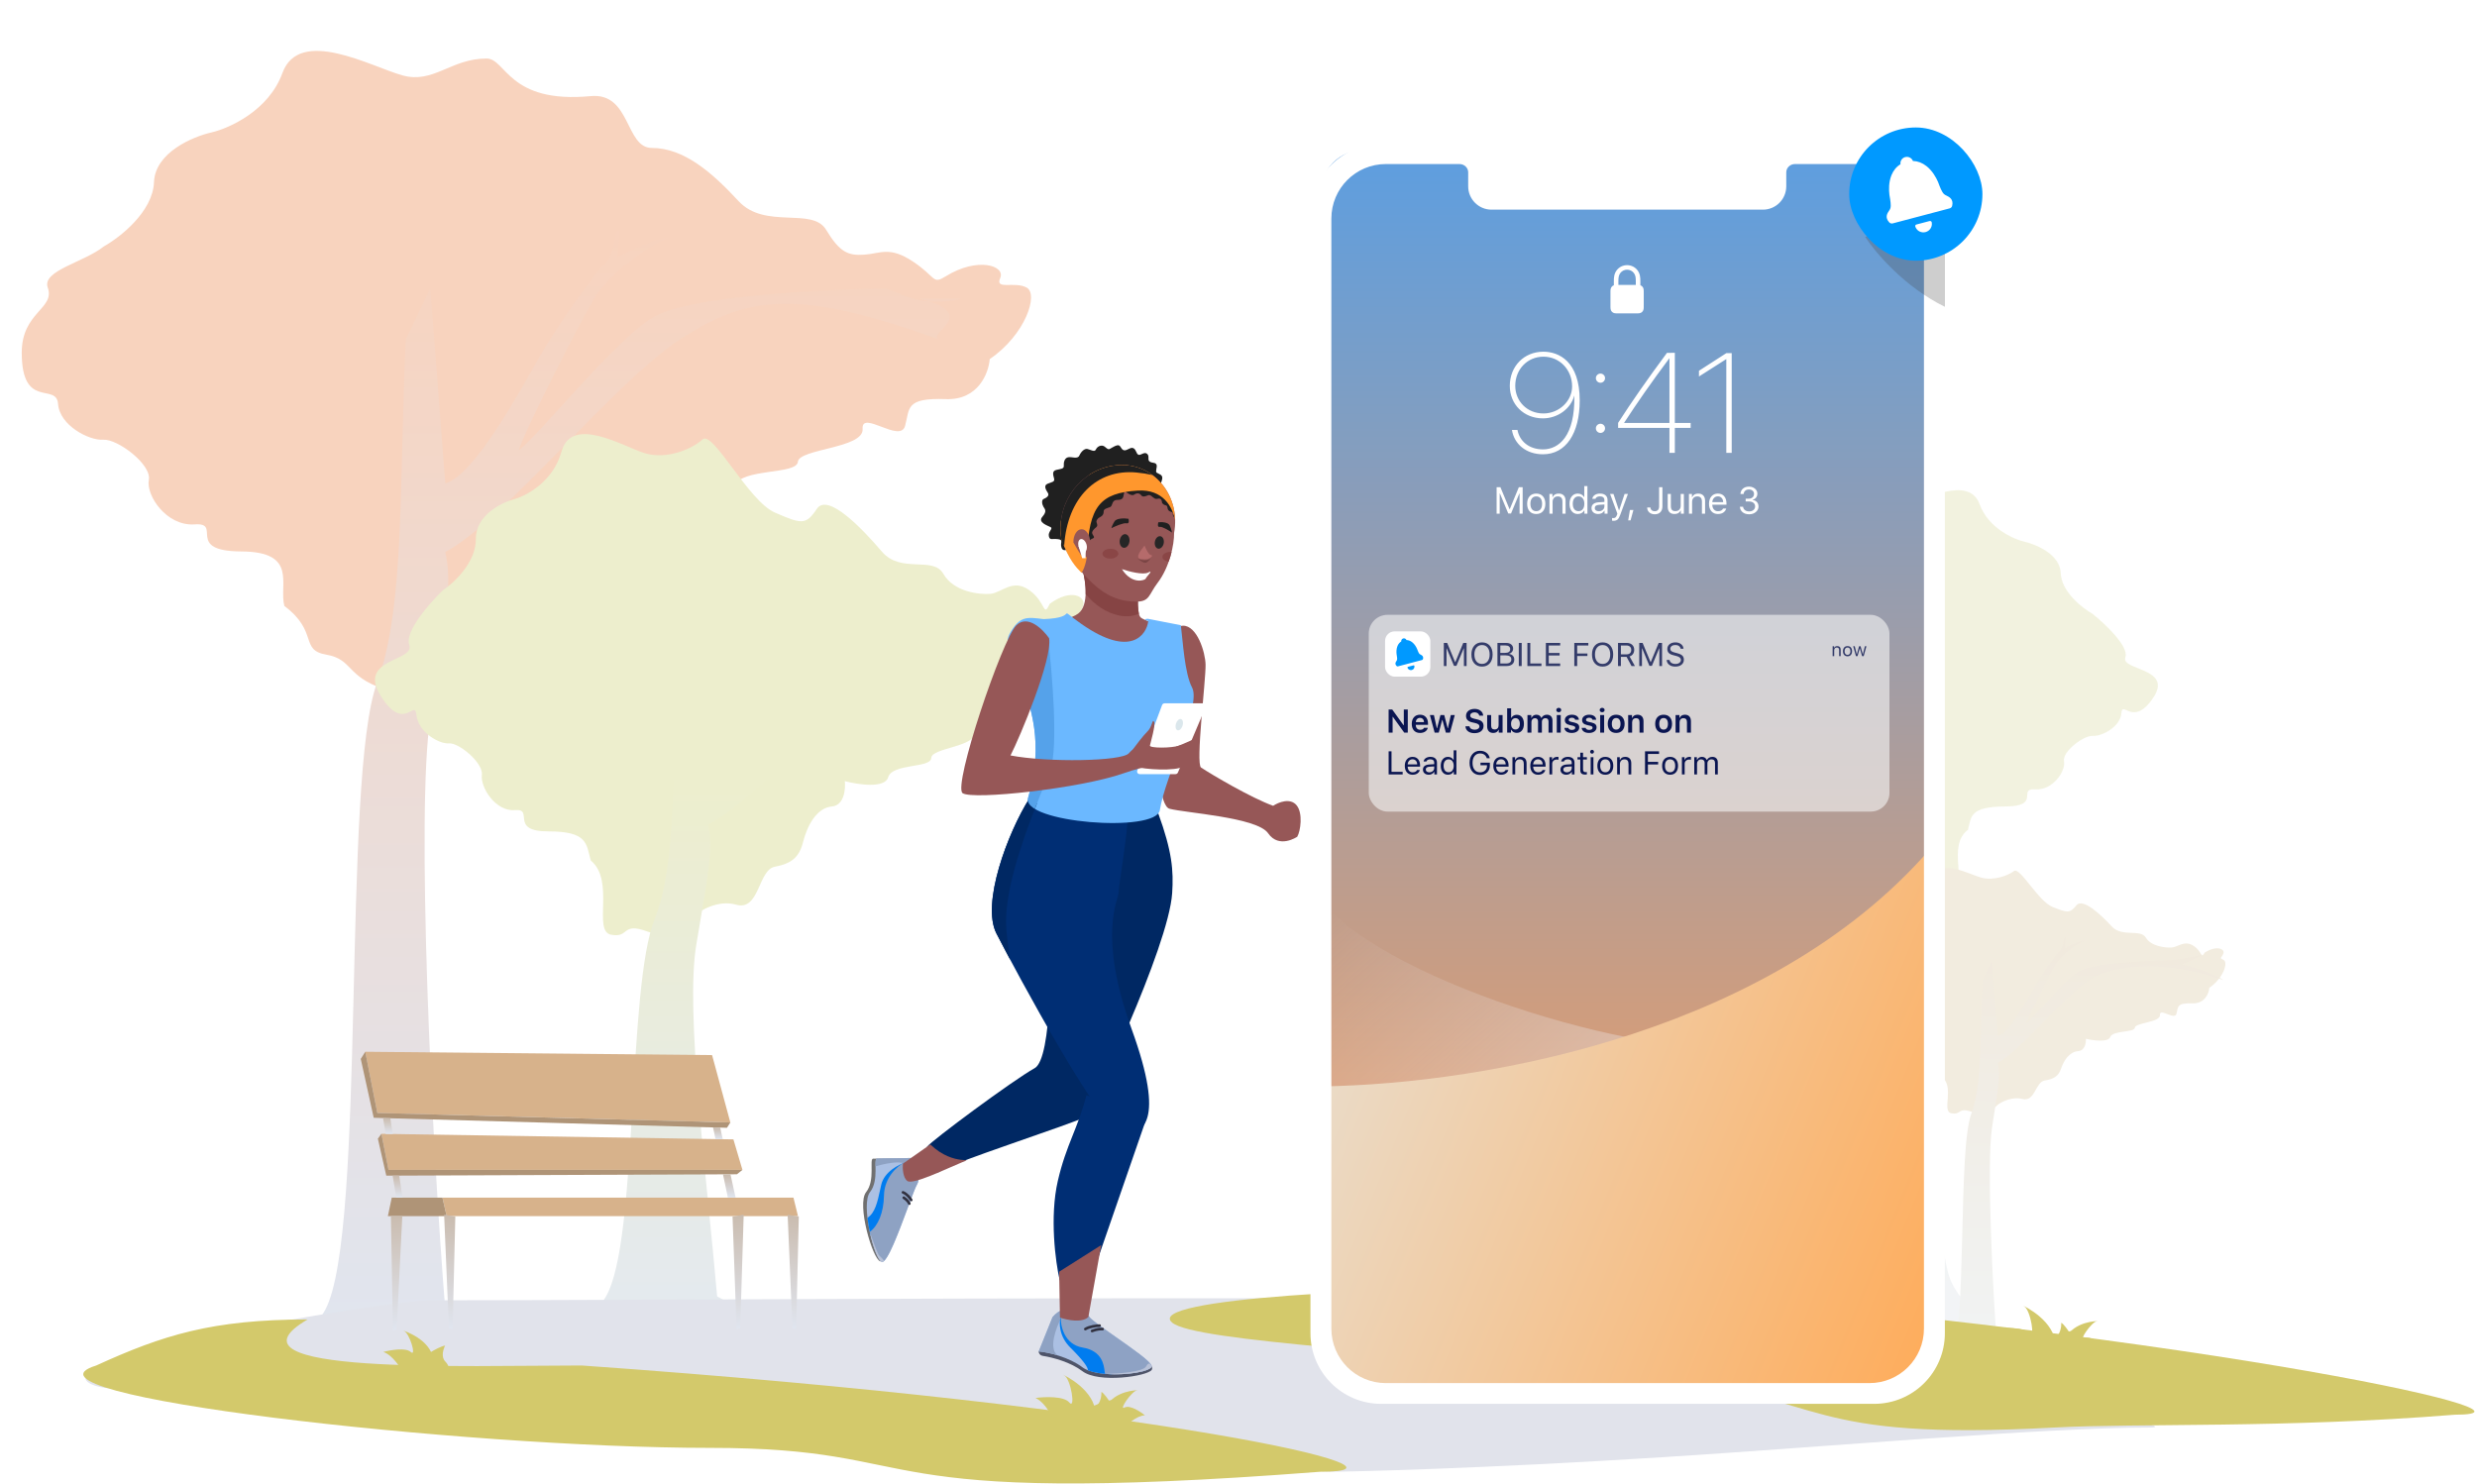 <svg width="938" height="562" viewBox="0 0 938 562" fill="none" xmlns="http://www.w3.org/2000/svg" aria-hidden="true"><g opacity=".37"><path d="M641.449 289.744C642.761 293.162 651.995 291.882 656.448 290.814C656.275 293.226 656.996 298.127 661.254 298.43C666.577 298.81 670.077 304.255 671.681 309.046C673.285 313.836 676.077 315.593 681.846 316.525C687.615 317.456 687.697 329.93 695.623 327.898C701.963 326.273 708.463 329.681 710.921 331.588C713.18 334.001 719.492 338.226 726.665 335.829C735.633 332.833 732.844 337.829 739.244 336.727C745.644 335.625 737.002 320.462 745.223 314.295C746.559 309.196 745.85 305.508 759.471 305.442C773.091 305.375 763.858 298.482 770.632 298.965C777.405 299.449 782.313 292.006 781.604 288.319C780.895 284.632 789.115 278.465 792.502 278.707C795.89 278.949 802.958 275.297 803.327 270.129C803.696 264.96 807.795 275.643 815.417 264.238C823.039 252.834 803.019 254.002 804.84 248.936C806.296 244.884 797.153 236.266 792.399 232.463C788.502 230.28 780.641 224.143 780.369 217.058C780.097 209.973 771.095 206.179 766.629 205.167C762.323 204.167 752.9 199.927 749.649 190.967C745.586 179.768 728.362 189.448 720.92 191.514C713.478 193.581 704.469 190.34 700.783 187.479C697.097 184.618 685.834 206.153 676.83 209.667C667.825 213.18 666.337 213.593 662.314 208.631C658.291 203.668 646.799 214.796 640.477 221.618C634.155 228.44 622.875 222.959 619.566 228.438C616.257 233.916 607.438 234.845 603.567 234.569C599.696 234.292 595.637 229.847 590.02 233.602C584.403 237.357 585.836 242.008 583.228 237.666C575.65 232.969 570.512 235.515 571.826 238.481C573.141 241.447 574.456 240.718 571.554 242.299C568.652 243.879 571.862 253.606 580.397 259.41C580.647 262.718 583.097 269.265 590.898 268.991C600.648 268.648 599.496 271.163 600.652 275.402C601.808 279.641 611.145 271.475 610.812 276.127C610.48 280.779 626.037 280.851 626.299 283.986C626.562 287.122 639.809 285.471 641.449 289.744Z" fill="#DCDDA8"/><path d="M710.666 305.11C709.004 312.753 710.262 319.376 714.25 344.896C717.715 367.07 713.904 446.36 710.666 486.455C693.09 496.274 677.517 499.639 668.785 500.111L775.292 514.453C766.303 512.288 747.339 501.217 739.391 486.455C729.455 468.003 735.496 359.062 726.979 336.352C720.166 318.183 721.751 286.353 720.095 254.179L714.25 242.021L710.666 288.695C703.605 286.8 692.117 265.376 688.311 258.715C683.553 250.389 674.632 238.098 672.452 236.116C670.271 234.133 670.469 229.997 669.478 228.186C668.685 226.737 669.148 231.796 669.478 234.506C660.914 230.205 657.731 229.708 657.21 229.997C661.886 231.5 671.479 238.514 675.086 244.527C678.694 250.539 691.754 276.243 693.09 280.752C688.748 277.79 669.034 253.05 660.216 248.535C649.194 242.89 608.11 242.021 605.605 242.021C603.601 242.021 594.769 241 584.301 238.495L597.087 244.527C582.658 248.134 574.147 252.465 571.695 254.179C605.605 242.021 638.485 243.812 654.435 254.179C670.385 264.547 696.377 297.467 710.666 305.11Z" fill="url(#mobile-push_svg__a)"/></g><path d="M799.113 392.771C798.307 394.872 792.631 394.085 789.894 393.429C790 394.911 789.557 397.923 786.939 398.11C783.667 398.344 781.516 401.691 780.53 404.635C779.544 407.58 777.828 408.66 774.282 409.233C770.736 409.805 770.685 417.473 765.813 416.224C761.916 415.225 757.92 417.32 756.41 418.492C755.021 419.975 751.141 422.572 746.732 421.099C741.22 419.257 742.933 422.328 738.999 421.651C735.065 420.974 740.378 411.653 735.324 407.862C734.503 404.728 734.939 402.461 726.566 402.42C718.194 402.379 723.869 398.142 719.706 398.439C715.542 398.736 712.525 394.162 712.961 391.895C713.397 389.628 708.344 385.838 706.262 385.987C704.18 386.135 699.835 383.891 699.608 380.713C699.382 377.536 696.862 384.103 692.177 377.093C687.492 370.083 699.798 370.801 698.679 367.687C697.783 365.196 703.404 359.898 706.326 357.561C708.721 356.219 713.553 352.446 713.721 348.091C713.888 343.736 719.421 341.404 722.166 340.782C724.813 340.168 730.605 337.561 732.604 332.054C735.101 325.169 745.689 331.12 750.263 332.39C754.838 333.66 760.376 331.668 762.641 329.91C764.907 328.151 771.83 341.388 777.365 343.548C782.9 345.708 783.815 345.962 786.288 342.911C788.76 339.861 795.824 346.701 799.711 350.894C803.597 355.088 810.531 351.719 812.565 355.086C814.598 358.454 820.02 359.025 822.399 358.855C824.778 358.685 827.273 355.952 830.726 358.261C834.179 360.569 833.298 363.428 834.901 360.759C839.559 357.872 842.718 359.436 841.91 361.26C841.102 363.083 840.294 362.635 842.077 363.607C843.861 364.578 841.888 370.557 836.641 374.125C836.488 376.158 834.981 380.183 830.187 380.014C824.193 379.803 824.902 381.349 824.191 383.955C823.48 386.56 817.741 381.541 817.945 384.401C818.149 387.26 808.587 387.304 808.426 389.232C808.264 391.159 800.121 390.144 799.113 392.771Z" fill="#F2ECDF"/><path d="M756.566 402.504C757.587 407.202 756.814 411.273 754.362 426.96C752.232 440.59 754.575 489.329 756.566 513.975C767.369 520.011 776.942 522.079 782.309 522.369H715.093C720.619 521.038 734.023 523.049 738.909 513.975C745.016 502.632 741.303 435.668 746.538 421.708C750.726 410.54 749.751 390.974 750.769 371.197L754.362 363.724L756.566 392.413C760.906 391.249 767.967 378.08 770.307 373.985C773.231 368.867 778.715 361.312 780.055 360.094C781.396 358.875 781.274 356.332 781.883 355.219C782.371 354.329 782.086 357.438 781.883 359.104C787.147 356.461 789.104 356.155 789.424 356.332C786.55 357.256 780.653 361.568 778.436 365.264C776.219 368.959 768.191 384.759 767.369 387.531C770.038 385.711 782.156 370.503 787.576 367.727C794.352 364.258 819.606 363.724 821.146 363.724C822.377 363.724 827.806 363.096 834.241 361.556L826.381 365.264C835.251 367.481 840.483 370.143 841.99 371.197C821.146 363.724 800.935 364.824 791.13 371.197C781.326 377.57 765.349 397.806 756.566 402.504Z" fill="url(#mobile-push_svg__b)"/><path d="M278.17 184.009C276.094 189.419 261.481 187.393 254.434 185.704C254.706 189.521 253.566 197.276 246.827 197.757C238.402 198.358 232.863 206.975 230.325 214.556C227.787 222.137 223.369 224.919 214.239 226.393C205.109 227.867 204.979 247.608 192.435 244.393C182.401 241.82 172.114 247.214 168.225 250.232C164.649 254.05 156.555 264.671 145.202 260.877C131.011 256.135 133.656 249.681 123.527 247.937C113.399 246.193 120.686 239.257 107.676 229.497C105.56 221.427 112.945 208.958 91.389 208.853C69.834 208.747 84.446 197.838 73.726 198.603C63.006 199.369 55.239 187.59 56.361 181.755C57.484 175.919 44.475 166.16 39.114 166.543C33.753 166.925 22.567 161.146 21.983 152.966C21.399 144.786 8.236 155.286 8.235 133.577C8.234 118.136 20.966 116.94 18.085 108.923C15.78 102.509 31.754 99.375 39.278 93.357C45.444 89.902 57.885 80.189 58.316 68.977C58.747 57.764 72.992 51.76 80.061 50.159C86.875 48.576 101.788 41.866 106.933 27.686C113.363 9.961 140.623 25.281 152.4 28.551C164.178 31.821 170.694 22.165 184.269 22.165C191.653 22.165 192.435 39.374 223.697 36.402C238.925 34.954 236.716 56.031 246.827 56.031C259.04 56.031 269.703 65.397 279.709 76.194C289.714 86.99 307.566 78.316 312.803 86.986C318.039 95.656 321.239 96.886 327.364 96.448C333.49 96.011 336.909 93.168 345.799 99.11C354.689 105.053 352.963 107.857 358.173 104.627C370.167 97.194 380.847 100.606 378.766 105.3C376.686 109.994 384.194 106.422 388.787 108.923C393.379 111.424 388.299 126.817 374.792 136.003C374.396 141.238 370.518 151.6 358.173 151.166C342.742 150.623 344.566 154.604 342.736 161.312C340.906 168.02 326.13 155.098 326.656 162.46C327.181 169.822 302.562 169.935 302.147 174.898C301.731 179.86 280.766 177.246 278.17 184.009Z" fill="#F8D3BE"/><path d="M168.627 209.068C171.256 221.163 169.265 231.645 162.954 272.034C157.47 307.126 163.501 432.61 168.627 496.065C196.442 511.604 221.088 516.929 234.906 517.677H61.851C76.078 514.25 110.586 519.427 123.166 496.065C138.891 466.862 129.331 294.453 142.809 258.511C153.591 229.757 151.082 179.383 153.703 128.465L162.954 109.224L168.627 183.089C179.8 180.091 197.981 146.185 204.005 135.643C211.535 122.467 225.653 103.015 229.104 99.878C232.555 96.74 232.241 90.194 233.81 87.328C235.065 85.035 234.333 93.041 233.81 97.331C247.363 90.524 252.401 89.737 253.225 90.194C245.825 92.573 230.643 103.674 224.934 113.189C219.225 122.704 198.556 163.383 196.442 170.519C203.314 165.832 234.512 126.678 248.468 119.532C265.912 110.599 330.931 109.224 334.896 109.224C337.198 109.224 342.701 113.402 351.88 114.176C350.842 113.844 349.678 113.515 348.375 113.189H363.882C359.34 114.276 355.348 114.469 351.88 114.176C369.039 119.666 351.72 125.907 355.379 128.465C301.713 109.224 282.86 112.057 257.617 128.465C232.374 144.873 191.24 196.972 168.627 209.068Z" fill="url(#mobile-push_svg__c)"/><path d="M336.323 294.405C335.057 298.704 324.861 297.157 319.921 295.847C320.232 298.873 319.691 305.028 315.033 305.437C309.212 305.949 305.648 312.806 304.132 318.829C302.615 324.852 299.641 327.076 293.359 328.283C287.076 329.49 287.619 345.147 278.82 342.649C271.78 340.65 264.821 344.97 262.222 347.38C259.865 350.423 253.155 355.768 245.162 352.806C235.171 349.104 238.484 355.356 231.406 354.015C224.328 352.675 233.04 333.586 223.707 325.899C221.982 319.507 222.573 314.875 207.625 314.88C192.677 314.885 202.458 306.173 195.05 306.824C187.643 307.475 181.88 298.166 182.471 293.533C183.062 288.901 173.73 281.215 170.026 281.54C166.321 281.866 158.38 277.329 157.713 270.844C157.046 264.359 153.091 277.794 144.149 263.53C135.207 249.265 157.232 250.601 154.978 244.254C153.174 239.177 162.769 228.3 167.792 223.496C171.956 220.731 180.27 212.976 180.209 204.082C180.148 195.188 189.832 190.367 194.681 189.068C199.355 187.785 209.479 182.401 212.591 171.134C216.481 157.05 235.871 169.087 244.141 171.632C252.411 174.177 262.131 170.05 266.031 166.436C269.93 162.821 283.381 189.777 293.439 194.128C303.496 198.479 305.15 198.988 309.312 192.732C313.474 186.477 326.648 200.37 333.931 208.891C341.215 217.412 353.313 210.459 357.222 217.313C361.13 224.168 370.854 225.276 375.087 224.904C379.32 224.532 383.548 218.925 389.902 223.602C396.256 228.278 394.919 234.125 397.56 228.658C405.637 222.713 411.404 225.875 410.112 229.607C408.82 233.338 407.341 232.432 410.605 234.397C413.869 236.362 410.84 248.591 401.77 255.932C401.664 260.086 399.308 268.32 390.735 268.026C380.02 267.66 381.411 270.809 380.358 276.137C379.304 281.465 368.646 271.277 369.247 277.114C369.847 282.95 352.782 283.142 352.653 287.079C352.525 291.017 337.905 289.031 336.323 294.405Z" fill="#EDEECD"/><path d="M268.118 312.267C270.172 321.002 268.617 328.571 263.686 357.738C259.402 383.08 267.571 445.186 271.576 491.01C293.305 502.232 308.245 518.983 319.04 519.523H183.846C194.961 517.048 219.647 507.881 229.474 491.01C241.758 469.921 237.419 373.928 247.948 347.973C256.372 327.208 254.412 290.83 256.459 254.059L263.686 240.164L268.118 293.507C276.847 291.341 291.05 266.856 295.756 259.243C301.638 249.728 312.668 235.68 315.364 233.415C318.06 231.149 317.815 226.422 319.04 224.352C320.02 222.696 319.449 228.478 319.04 231.575C329.628 226.66 333.564 226.092 334.208 226.422C328.426 228.14 316.566 236.156 312.106 243.028C307.646 249.899 291.499 279.275 289.848 284.429C295.216 281.044 319.589 252.769 330.491 247.608C344.119 241.157 394.913 240.164 398.01 240.164C400.488 240.164 386.679 239.622 399.621 236.759L408.54 243.028C426.38 247.15 396.59 257.284 399.621 259.243C357.696 245.348 357.359 242.21 337.639 254.059C317.918 265.908 285.784 303.532 268.118 312.267Z" fill="url(#mobile-push_svg__d)"/><path d="M629.484 492.476C470.033 490.72 246.144 492.476 163.431 492.476C147.009 492.476 12.838 514.283 34.758 524.335C47.75 530.293 106.867 520.152 122.551 524.335C145.731 526.762 492.143 557.398 504.523 557.398C511.01 557.398 560.277 556.279 629.484 551.906C692.358 547.933 773.813 540.667 814.203 540.667C836.977 540.667 648.449 507.929 629.484 492.476Z" fill="#E1E3EB"/><path d="M929.545 535.811C973.584 535.811 817.881 502.811 597.424 487.258C521.675 487.257 433.373 491.903 443.831 500.888C452.437 508.281 535.869 511.936 628.987 522.183C692.956 529.222 681.404 545.841 777.779 540.667C809.757 538.951 864.752 541.019 929.545 535.811Z" fill="#D3C96B"/><path d="M797.037 509.863C794.001 509.897 789.949 513.515 788.303 515.321L776.581 508.793C776.47 508.441 776.695 507.467 778.482 506.381C780.269 505.295 780.623 502.322 780.576 500.971C781.56 501.554 783.05 503.692 783.672 504.689C788.068 499.84 795.928 500.364 794.078 500.404C792.228 500.443 786.852 508.188 789.369 506.894C791.382 505.859 795.32 508.442 797.037 509.863Z" fill="#D3C96B"/><path d="M755.604 503.282C759.79 505.279 762.822 511.89 763.815 514.945L784.732 515.303C785.136 514.986 785.52 513.765 783.818 511.413 782.115 509.06 783.748 505.55 784.778 504.088 782.998 504.096 779.404 505.496 777.83 506.195 775.197 498.004 763.926 493.51 766.462 494.747 768.998 495.985 770.922 508.006 768.357 504.954 766.305 502.512 759 502.822 755.604 503.282zM503.467 487.857C507.024 489.015 510.141 493.983 511.255 496.322L528.017 494.416C528.308 494.121 528.486 493.104 526.879 491.402 525.271 489.699 526.209 486.721 526.879 485.444 525.456 485.637 522.73 487.133 521.545 487.857 518.581 481.584 509.098 479.171 511.255 479.895 513.413 480.619 516.21 490.029 513.839 487.857 511.943 486.12 506.134 487.133 503.467 487.857zM499.875 557.414C543.914 557.414 440.725 532.717 220.269 517.164 176.648 517.163 80.533 520.737 116.473 499.735 80.273 499.735 61.62 505.671 36.443 517.164.026 528.395 175.241 548.366 268.921 548.366 355.508 548.366 320.736 571.208 499.875 557.414z" fill="#D3C96B"/><path d="M433.563 536.046C430.527 536.08 426.476 539.699 424.83 541.504L413.107 534.976C412.996 534.624 413.221 533.65 415.008 532.564C416.795 531.478 417.149 528.505 417.102 527.154C418.086 527.737 419.576 529.876 420.198 530.872C424.595 526.024 432.454 526.547 430.604 526.587C428.755 526.627 423.379 534.371 425.895 533.077C427.908 532.043 431.846 534.625 433.563 536.046Z" fill="#D3C96B"/><path d="M392.13 529.465C396.316 531.462 399.349 538.073 400.342 541.128L421.258 541.486C421.663 541.169 422.046 539.948 420.344 537.596 418.642 535.244 420.275 531.733 421.304 530.271 419.524 530.279 415.931 531.679 414.357 532.378 411.724 524.187 400.453 519.693 402.989 520.93 405.525 522.168 407.448 534.189 404.883 531.137 402.831 528.695 395.526 529.005 392.13 529.465zM145.145 512.037C148.701 513.195 151.819 518.163 152.933 520.502L169.695 518.596C169.985 518.301 170.164 517.284 168.557 515.582 166.949 513.879 167.887 510.901 168.557 509.624 167.134 509.817 164.408 511.313 163.222 512.037 160.259 505.763 150.776 503.351 152.933 504.075 155.09 504.799 157.888 514.209 155.517 512.037 153.62 510.3 147.812 511.313 145.145 512.037z" fill="#D3C96B"/><path d="M300.47 453.583L302.184 460.584H302.095 297.817 282.509 278.231 169.144L167.548 453.583H275.638 278.549 300.47zM277.729 431.523L281.149 443.078H147.127L144.437 429.417 146.048 429.442 148.715 429.493 270.954 431.421 273.695 431.463 277.729 431.523zM269.654 399.605L276.577 425.136 142.886 421.52 138.32 398.343 269.654 399.605z" fill="#D7B28B"/><path d="M276.577 425.136L275.284 427.14 272.727 427.072 270.023 427.003 147.807 423.524 145.051 423.456 141.52 423.345 136.614 401.054 138.32 398.343 142.886 421.52 276.577 425.136zM276.613 444.758L273.776 444.766 151.168 445.252 148.686 445.261 146.277 445.269 143.093 431.259 144.438 429.417 147.127 443.078H281.15L279.074 444.741 276.613 444.758zM167.548 453.583L169.144 460.584H169.122 164.837 151.168 146.883L148.354 453.583H150.06 152.447 167.548z" fill="#AF9477"/><path d="M302.494 460.752L301.491 503.434L300.097 503.216L298.268 460.089L302.494 460.752Z" fill="url(#mobile-push_svg__e)"/><path d="M281.621 460.055L280.303 503.201L278.926 503.435L277.403 460.769L281.621 460.055Z" fill="url(#mobile-push_svg__f)"/><path d="M276.614 444.758L278.55 453.583H275.639L273.777 444.766L276.614 444.758Z" fill="url(#mobile-push_svg__g)"/><path d="M272.728 427.072L273.695 431.463L270.954 431.421V431.412L270.023 427.003L272.728 427.072Z" fill="url(#mobile-push_svg__h)"/><path d="M172.421 460.738L171.397 503.418L170.01 503.2L168.188 460.072L172.421 460.738Z" fill="url(#mobile-push_svg__i)"/><path d="M151.17 445.278L152.448 453.583H150.061L148.687 445.269V445.261L151.17 445.252V445.278Z" fill="url(#mobile-push_svg__j)"/><path d="M152.345 460.576L150.192 503.742L148.796 503.95L148.039 460.576L152.345 460.576Z" fill="url(#mobile-push_svg__k)"/><path d="M148.716 429.425V429.493L146.048 429.442V429.417L145.051 423.456L147.807 423.524L148.716 429.425Z" fill="url(#mobile-push_svg__l)"/><path d="M408.327 232.362C412.444 229.211 411.124 220.044 409.949 215.854L431.667 217.107C431.025 222.062 430.187 232.349 431.972 233.854C433.757 235.36 442.25 237.934 450.131 238.432C446.692 240.6 445.142 245.259 435.586 251.365C423.641 258.997 382.808 238.196 384.984 237.058C387.16 235.92 403.181 236.3 408.327 232.362Z" fill="#965757"/><path d="M330.637 438.837L344.055 438.593C342.525 441.253 347.858 445.104 345.816 448.562C343.773 452.021 336.211 478.698 333.298 477.698C330.385 476.698 324.371 456.058 327.973 451.519C331.575 446.979 329.059 438.865 330.637 438.837Z" fill="#707070"/><path d="M332.131 438.81L345.55 438.566C344.019 441.226 349.353 445.077 347.31 448.535C345.267 451.994 336.848 478.898 333.935 477.898C331.022 476.898 325.865 456.031 329.467 451.492C333.069 446.952 330.553 438.838 332.131 438.81Z" fill="#ABC0E3"/><path fill-rule="evenodd" clip-rule="evenodd" d="M331.546 441.714C335.236 440.684 340.494 439.623 342.478 440.711C343.465 441.252 344.441 440.896 345.312 440.134C345.22 439.578 345.271 439.052 345.55 438.566L332.132 438.81C331.531 438.821 331.524 440.003 331.546 441.714Z" fill="#8EA2C3"/><path fill-rule="evenodd" clip-rule="evenodd" d="M329.642 467.783C329.142 465.645 328.733 463.384 328.488 461.229C331.382 459.386 332.263 455.339 333.327 450.454C333.447 449.9 333.57 449.335 333.699 448.761C334.798 443.856 340.288 441.044 342.896 440.251L334.124 465.409L329.642 467.783Z" fill="#007CEF"/><path fill-rule="evenodd" clip-rule="evenodd" d="M345.713 441.395C345.919 441.876 346.176 442.372 346.438 442.878C347.386 444.709 348.402 446.67 347.31 448.519C346.647 449.641 345.313 453.231 343.714 457.535C340.384 466.498 335.903 478.557 333.935 477.881C332.524 477.397 330.586 472.25 329.373 466.556C332.494 464.3 334.647 459.283 334.75 452.768C334.859 445.933 339.831 441.642 342.303 440.35L345.713 441.395Z" fill="#8EA2C3"/><path fill-rule="evenodd" clip-rule="evenodd" d="M333.936 477.899C333.935 477.898 333.934 477.898 333.933 477.898C332.537 477.419 330.625 472.374 329.409 466.752C330.491 469.807 332.418 475.043 332.883 475.475C333.455 476.007 334.78 477.256 334.741 477.621C334.597 477.744 334.46 477.831 334.33 477.879C334.217 477.909 334.088 477.919 333.936 477.899Z" fill="#B8C1D7"/><path d="M345.072 454.483C344.652 453.762 343.439 452.173 341.941 451.587M344.35 455.859C344.185 455.453 343.533 454.437 342.241 453.618" stroke="#313140" stroke-linecap="round"/><path d="M409.883 519.312C405.503 515.982 398.919 514.133 394.803 513.51C393.988 513.387 393.357 512.709 393.342 511.884C398.357 506.03 411.088 497.519 412.415 500.056C413.741 502.593 438.585 515.239 436.129 518.835C434.494 521.229 416.052 524.003 409.883 519.312Z" fill="#4E5469"/><path d="M393.341 511.839L398.582 498.813C403.597 492.959 411.061 496.025 412.387 498.562C413.714 501.099 435.729 514.467 436.101 517.342C436.474 520.216 416.024 522.509 409.856 517.819C404.921 514.066 397.189 512.195 393.341 511.839Z" fill="#ABC0E3"/><path fill-rule="evenodd" clip-rule="evenodd" d="M400.421 513.314C396.968 510.549 399.973 502.706 401.921 499.108L403.506 499.108C403.968 498.204 404.24 496.644 402.802 495.902C401.33 496.387 399.875 497.303 398.581 498.813L393.341 511.838C395.101 512.002 397.674 512.482 400.421 513.314Z" fill="#8EA2C3"/><path fill-rule="evenodd" clip-rule="evenodd" d="M421.016 520.488C417.653 520.392 414.376 519.934 411.966 518.97C412.036 517.876 410.252 515.265 405.324 510.388C400.948 506.057 401.031 500.948 401.619 498.934L408.288 506.342L419.285 509.077L421.016 520.488Z" fill="#007CEF"/><path fill-rule="evenodd" clip-rule="evenodd" d="M411.056 497.145C411.677 497.595 412.139 498.088 412.387 498.562C412.971 499.677 417.551 502.885 422.534 506.375C428.886 510.824 435.893 515.73 436.101 517.342C436.361 519.343 426.531 521.062 418.452 520.34C418.391 520.139 418.353 519.813 418.304 519.399C418.022 516.997 417.391 511.618 410.004 510.376C403 509.199 401.543 502.136 401.69 498.751L410.004 496.764L411.056 497.145Z" fill="#8EA2C4"/><path fill-rule="evenodd" clip-rule="evenodd" d="M436.095 517.541C435.715 519.416 426.644 520.973 418.933 520.38C423.72 520.263 432.849 519.558 433.973 517.565C435.118 515.536 435.859 516.689 436.095 517.541Z" fill="#B8C1D7"/><path d="M416.403 502.061C415.292 502.072 412.655 502.349 410.997 503.366M417.526 503.366C416.948 503.31 415.343 503.379 413.548 504.102" stroke="#313140" stroke-linecap="round"/><path d="M443.877 338.283C444.438 329.692 443.877 322.506 438.555 307.896L412.966 310.53L397.366 341.466C398.278 360.955 398.446 400.857 391.825 404.544C383.549 409.153 352.753 432.005 351.122 434.264C349.491 436.523 354.121 445.914 355.751 443.655C357.382 441.396 408.356 424.864 410.554 423.152C412.752 421.44 442.544 358.711 443.877 338.283Z" fill="#002863"/><path d="M341.904 440.738L352.3 433.443C361.409 442.226 370.014 437.858 364.005 440.336C357.997 442.814 345.736 448.827 343.602 447.287C341.895 446.055 341.759 442.407 341.904 440.738Z" fill="#965757"/><path d="M377.329 353.538C371.507 342.147 381.673 315.302 389.757 302.488C394.027 307.034 417.626 308.627 427.059 308.613C427.173 314.85 423.545 335.902 423.584 338.04C423.632 340.713 415.517 353.894 428.534 389.752C441.551 425.609 432.598 429.448 425.247 429.582C417.897 429.716 384.605 367.777 377.329 353.538Z" fill="#002E74"/><path d="M400.587 447.21C403.767 433.435 408.205 427.385 411.416 414.782L433.842 424.457L411.373 489.403L401.271 484.824C399.718 478.025 397.408 460.984 400.587 447.21Z" fill="#002E74"/><path d="M401.395 499.02L401.08 481.648L417.011 471.564L412.135 498.825C409.65 501.145 403.94 499.922 401.395 499.02Z" fill="#965757"/><path fill-rule="evenodd" clip-rule="evenodd" d="M411.113 224.958C411.22 221.611 410.565 218.05 409.95 215.854L431.668 217.108C431.13 221.257 430.455 229.144 431.297 232.484C429.097 233.365 426.683 233.685 424.077 233.18C419.021 232.2 414.506 229.125 411.113 224.958Z" fill="#864444"/><path d="M456.532 251.747C456.446 246.995 453.3 236.882 447.973 236.979C435.669 237.202 435.579 304.299 442.831 306.289C448.633 307.882 476.033 309.524 480.199 315.569C484.365 321.614 491.249 316.908 491.249 316.908C492.497 314.758 493.465 308.039 491.033 305.027C488.602 302.015 484.08 303.88 482.123 305.189C473.862 302.226 458.873 293.396 454.825 290.697C452.706 289.285 456.64 257.688 456.532 251.747Z" fill="#965757"/><path d="M382.276 240.119C386.15 233.181 388.787 233.687 395.212 234.486C409.709 233.963 398.957 228.923 409.475 236.287C428.326 249.484 434.213 240.22 434.816 235.328C434.851 235.048 433.642 234.933 433.644 234.687C433.645 234.401 434.384 234.362 434.662 234.357L447.168 236.79C447.915 242.614 448.56 254.981 451.428 260.423C455.013 267.225 441.275 293.607 439.217 306.826C437.843 315.653 386.49 311.586 389.319 302.186C399.844 267.212 377.435 248.792 382.276 240.119Z" fill="#6BB8FF"/><path fill-rule="evenodd" clip-rule="evenodd" d="M392.656 304.342C391.399 303.791 390.403 303.175 389.757 302.488C381.673 315.302 371.507 342.147 377.329 353.538C378.491 355.813 380.318 359.306 382.597 363.568C382.014 360.359 381.492 356.6 381.11 352.261C379.905 338.576 387.12 318.478 392.656 304.342Z" fill="#002863"/><path fill-rule="evenodd" clip-rule="evenodd" d="M391.869 306.365C389.858 305.14 388.853 303.736 389.319 302.186C395.528 281.554 390.276 266.682 385.918 256.175L388.145 248.127L396.968 242.387C398.464 255.156 400.736 282.76 397.852 291.026C397.168 292.985 396.082 295.713 394.781 298.979C393.89 301.214 392.9 303.701 391.869 306.365Z" fill="#55A2EA"/><path d="M440.063 267.029L432.882 286.272L430.666 291.824C430.404 292.481 430.888 293.194 431.595 293.194L445.139 293.194C445.54 293.194 445.903 292.954 446.059 292.585L456.577 267.768C456.856 267.109 456.372 266.378 455.656 266.378L441 266.378C440.583 266.378 440.209 266.638 440.063 267.029Z" fill="#fff"/><path d="M384.889 236.818C389.186 232.639 394.939 238.343 397.278 241.717C398.627 249.566 386.181 279.335 382.66 286.119C396.718 288.825 424.784 288.36 427.462 285.305C430.81 281.485 433.244 283.833 435.66 285.156C437.592 286.214 447.788 281.974 452.645 279.722C451.548 282.019 449.292 287.026 449.049 288.671C448.745 290.726 441.845 287.093 425.549 292.856C409.254 298.619 368.335 303.066 364.528 300.402C360.721 297.738 379.516 242.04 384.889 236.818Z" fill="#965757"/><path d="M434.53 277.015C433.047 278.415 429.864 282.608 428.458 284.53C427.189 286.143 426.01 289.636 431.445 290.707C436.88 291.777 448.637 291.919 448.329 289.555L448.637 286.795C449.014 284.976 449.151 281.545 446.681 282.368C443.592 283.398 435.254 283.398 435.46 282.368C435.666 281.339 437.725 274.442 437.004 273.309C436.283 272.177 436.384 275.265 434.53 277.015Z" fill="#965757"/><path d="M411.98 205.852C412.929 206.663 412.301 210.094 413.751 209.355L437.15 196.265C437.784 194.773 431.957 192.874 432.673 192.124C433.568 191.185 436.152 191.177 435.664 189.944C435.176 188.711 439.814 187.198 440.426 186.172C441.039 185.146 440.225 184.84 439.696 184.025C439.167 183.21 439.858 182.948 440.121 181.329C440.385 179.709 438.719 179.528 438.039 179.029C437.359 178.53 438.362 176.876 437.944 175.962C437.526 175.049 436.347 175.491 435.365 174.813C434.382 174.134 435.452 172.785 434.373 171.866C433.294 170.948 431.908 172.662 431.063 172.213C430.218 171.765 430.32 170.41 429.259 169.779C428.199 169.147 426.826 170.716 425.733 170.545C424.641 170.373 424.541 169.103 423.751 168.707C422.962 168.31 421.125 169.566 420.217 170.042C419.31 170.519 418.621 168.966 417.531 168.809C416.442 168.651 415.453 169.26 414.963 170.299C414.473 171.337 412.983 170.31 411.825 170.049C410.666 169.788 409.397 171.042 408.731 172.538C408.064 174.034 405.828 172.889 404.465 173.185C403.102 173.481 402.743 175.144 402.846 176.379C402.949 177.615 401.725 177.555 399.999 177.977C398.273 178.398 398.822 179.91 399.164 181.233C399.507 182.557 398.345 182.53 396.703 183.212C395.062 183.895 396.079 185.538 396.811 186.684C397.543 187.829 396.062 188.625 395.211 188.98C394.36 189.336 394.545 190.936 395.12 191.904C395.694 192.872 396.578 193.602 394.704 195.751C392.829 197.901 396.931 199.128 397.897 199.669C398.862 200.211 396.813 201.374 397.181 203.07C397.55 204.766 398.372 203.904 400.617 204.202C402.862 204.5 401.427 205.324 401.915 207.2C402.403 209.075 403.702 208.085 405.456 208.25C407.21 208.414 410.793 204.838 411.98 205.852Z" fill="#202020"/><path d="M444.61 201.84C444.689 206.206 442.892 214.819 438.382 220.729C435.024 225.131 435.429 227.766 430.573 227.855C424.511 227.965 419.026 225.827 414.033 221.172C408.375 215.896 401.711 207.927 401.582 200.809C401.339 187.41 411.624 176.357 424.555 176.122C437.486 175.887 447.138 188.252 444.61 201.84Z" fill="#965757"/><path d="M442.985 199.062C442.407 197.73 439.856 197.667 438.653 197.802 438.441 198.463 438.251 199.736 439.184 199.548 440.118 199.36 442.652 200.909 443.803 201.707 443.771 201.38 443.563 200.395 442.985 199.062zM422.067 197.453C422.874 196.163 425.924 196.272 427.349 196.487 427.543 197.16 427.658 198.444 426.561 198.193 425.463 197.943 422.301 199.318 420.856 200.037 420.923 199.713 421.259 198.744 422.067 197.453zM429.496 187.34C428.638 187.969 426.954 186.833 426.219 186.186L426.847 184.604 437.981 185.585 443.785 191.827 444.647 195.857C444.425 195.718 444.018 195.289 444.165 194.682 444.349 193.922 443.594 194.001 442.929 193.619 442.264 193.236 442.192 192.876 442.045 192.023 441.898 191.171 441.28 191.577 440.479 190.933 439.678 190.29 440.302 190.213 439.726 189.27 439.149 188.327 438.153 189.29 437.25 188.796 436.347 188.301 435.689 187.228 434.801 187.563 433.913 187.899 432.773 188.43 432.184 187.611 431.594 186.791 430.568 186.554 429.496 187.34z" fill="#202020"/><path d="M411.558 208.141C411.198 207.092 410.095 206.551 409.588 206.411L410.052 195.117C417.481 185.852 426.745 185.409 426.263 185.692C425.66 186.046 425.645 186.823 425.421 187.928C425.197 189.033 424.405 189.305 423.404 189.318C422.402 189.332 421.637 189.448 421.168 190.894C420.7 192.34 420.254 191.979 418.823 192.618C417.392 193.256 418.298 193.9 417.646 194.931C416.994 195.963 416.202 195.736 415.543 196.696C414.883 197.657 415.374 197.827 415.503 198.742C415.632 199.657 414.695 199.809 413.979 200.789C413.264 201.768 413.586 202.166 414.12 202.998C414.653 203.831 413.754 203.914 413.18 204.224C412.606 204.534 412.035 205.57 412.421 206.516C412.808 207.462 412.009 209.451 411.558 208.141Z" fill="#202020"/><path fill-rule="evenodd" clip-rule="evenodd" d="M444.671 193.531L445.009 196.986C445.01 197.031 445.011 197.076 445.012 197.121C444.039 191.949 440.404 185.21 430.869 185.801C416.552 186.689 412.409 191.76 411.638 209.982C411.528 212.584 410.392 215.928 409.553 216.915L409.508 216.871C407.504 214.871 404.813 212.186 401.879 204.079C401.703 202.997 401.603 201.904 401.583 200.809C401.561 199.598 401.625 198.406 401.769 197.239L412.571 179.795C416.05 177.538 420.149 176.202 424.555 176.122C434.766 175.936 442.931 183.606 444.671 193.531Z" fill="#FF972D"/><path fill-rule="evenodd" clip-rule="evenodd" d="M436.415 179.918C434.594 179.489 432.564 179.158 430.317 178.95C415.297 177.56 404.139 188.539 402.985 206.744C402.984 206.772 402.982 206.798 402.98 206.823C402.707 206.346 402.448 205.862 402.205 205.373C402.174 205.256 402.143 205.137 402.111 205.018L402.111 205.018C402.045 204.764 401.978 204.508 401.911 204.262C401.717 203.12 401.606 201.966 401.585 200.809C401.341 187.41 411.626 176.357 424.557 176.122C429.023 176.04 433.098 177.462 436.415 179.918Z" fill="#202020"/><path d="M434.791 216.834C432.881 217.868 427.368 216.411 424.85 215.553C428.734 221.683 433.758 219.707 433.877 219.126C433.995 218.545 437.179 215.541 434.791 216.834Z" fill="#fff"/><path d="M435.829 211.292C434.548 212.754 431.957 212.125 430.822 211.628C432.286 212.691 432.892 213.117 433.738 213.156C434.414 213.187 435.414 211.926 435.829 211.292Z" fill="#7A4444"/><path d="M435.905 210.237C434.975 210.177 433.861 207.791 433.421 206.606C428.879 212.203 431.772 211.667 433.516 211.828C435.26 211.99 437.068 210.313 435.905 210.237Z" fill="#B56B6B"/><ellipse cx="425.864" cy="204.893" rx="1.852" ry="2.601" transform="rotate(7.973 425.864 204.893)" fill="#262626"/><ellipse cx="439.005" cy="205.443" rx="1.704" ry="2.393" transform="rotate(10.786 439.005 205.443)" fill="#262626"/><path d="M412.818 205.316C412.868 208.045 412.888 211.02 411.137 211.052C409.386 211.084 408.864 209.436 406.477 205.431C406.428 202.702 407.807 200.463 409.558 200.431C411.309 200.4 412.768 202.586 412.818 205.316Z" fill="#965757"/><ellipse cx="420.488" cy="209.706" rx="3.003" ry="1.865" transform="rotate(-1.041 420.488 209.706)" fill="#8A4646"/><path fill-rule="evenodd" clip-rule="evenodd" d="M443.664 209.034C443.372 210.231 443.009 211.471 442.57 212.714C441.223 212.553 440.204 211.827 440.188 210.936C440.169 209.906 441.498 209.047 443.156 209.017C443.329 209.014 443.499 209.02 443.664 209.034Z" fill="#8A4646"/><ellipse cx="409.947" cy="206.563" rx="1.533" ry="2.48" transform="rotate(-17.702 409.947 206.563)" fill="#fff"/><path d="M409.803 211.414L408.374 206.623C409.454 206.97 411.587 207.724 411.355 208.208C411.122 208.692 411.062 210.333 411.094 211.414H409.803Z" fill="#fff"/><g filter="url(#mobile-push_svg__m)"><path d="M500.125 72.973C500.125 64.068 507.345 56.849 516.25 56.849H717.548C726.453 56.849 733.672 64.068 733.672 72.973V509.923C733.672 518.828 726.453 526.047 717.548 526.047H516.25C507.345 526.047 500.125 518.828 500.125 509.923V72.973Z" fill="url(#mobile-push_svg__n)"/><path fill-rule="evenodd" clip-rule="evenodd" d="M500.235 460.055V340.996C526.24 373.403 630.547 403.318 664.342 395.808C700.126 387.856 708.235 424.467 706.854 442.966L500.235 460.055Z" fill="url(#mobile-push_svg__o)"/><path fill-rule="evenodd" clip-rule="evenodd" d="M733.781 318.154V509.934C733.781 518.839 726.562 526.059 717.657 526.059H516.359C507.454 526.059 500.235 518.839 500.235 509.934V411.464C563.254 410.594 673.986 390.502 733.781 318.154Z" fill="url(#mobile-push_svg__p)"/><path d="M576.605 194.543H575.44V186.901H575.357L572.202 194.473H571.148L567.993 186.901H567.909V194.543H566.744V184.536H568.194L571.619 192.816H571.73L575.156 184.536H576.605V194.543zM584.271 193.641C583.657 194.33 582.817 194.674 581.754 194.674 580.691 194.674 579.849 194.33 579.23 193.641 578.615 192.948 578.308 192.002 578.308 190.805 578.308 189.603 578.615 188.657 579.23 187.969 579.845 187.28 580.686 186.935 581.754 186.935 582.822 186.935 583.664 187.28 584.278 187.969 584.893 188.657 585.201 189.603 585.201 190.805 585.201 192.002 584.891 192.948 584.271 193.641zM580.118 192.871C580.501 193.357 581.047 193.6 581.754 193.6 582.462 193.6 583.007 193.357 583.391 192.871 583.774 192.381 583.966 191.693 583.966 190.805 583.966 189.917 583.774 189.231 583.391 188.745 583.007 188.255 582.462 188.01 581.754 188.01 581.047 188.01 580.501 188.255 580.118 188.745 579.734 189.231 579.542 189.917 579.542 190.805 579.542 191.693 579.734 192.381 580.118 192.871zM586.75 194.543V187.067H587.888V188.246H587.999C588.396 187.372 589.145 186.935 590.245 186.935 591.082 186.935 591.727 187.176 592.18 187.657 592.633 188.133 592.86 188.815 592.86 189.702V194.543H591.667V189.994C591.667 189.323 591.521 188.826 591.23 188.503 590.943 188.174 590.502 188.01 589.906 188.01 589.305 188.01 588.826 188.2 588.47 188.579 588.119 188.953 587.943 189.467 587.943 190.118V194.543H586.75zM597.488 194.674C596.531 194.674 595.769 194.323 595.2 193.62 594.631 192.918 594.347 191.979 594.347 190.805 594.347 189.635 594.631 188.699 595.2 187.996 595.773 187.289 596.536 186.935 597.488 186.935 598.011 186.935 598.478 187.053 598.889 187.289 599.305 187.52 599.62 187.839 599.832 188.246H599.936V184.099H601.129V194.543H599.992V193.35H599.881C599.645 193.766 599.317 194.092 598.896 194.328 598.475 194.559 598.006 194.674 597.488 194.674zM597.766 188.01C597.086 188.01 596.552 188.26 596.164 188.759 595.775 189.254 595.581 189.936 595.581 190.805 595.581 191.679 595.773 192.363 596.157 192.858 596.545 193.352 597.081 193.6 597.766 193.6 598.445 193.6 598.982 193.35 599.375 192.851 599.768 192.351 599.964 191.669 599.964 190.805 599.964 189.95 599.765 189.27 599.368 188.766 598.975 188.262 598.441 188.01 597.766 188.01zM605.425 193.627C606.04 193.627 606.548 193.449 606.95 193.093 607.357 192.737 607.561 192.291 607.561 191.755V191.068L605.55 191.2C604.986 191.237 604.572 191.355 604.308 191.554 604.045 191.753 603.913 192.042 603.913 192.421 603.913 192.795 604.054 193.091 604.336 193.308 604.618 193.521 604.981 193.627 605.425 193.627zM605.203 194.674C604.468 194.674 603.862 194.473 603.386 194.071 602.914 193.664 602.679 193.123 602.679 192.448 602.679 191.783 602.914 191.26 603.386 190.881 603.857 190.502 604.53 190.287 605.404 190.236L607.561 190.105V189.425C607.561 188.963 607.417 188.609 607.131 188.364 606.844 188.119 606.423 187.996 605.869 187.996 605.42 187.996 605.048 188.077 604.752 188.239 604.456 188.401 604.267 188.63 604.183 188.926H602.977C603.055 188.329 603.363 187.848 603.899 187.483 604.44 187.118 605.11 186.935 605.91 186.935 606.816 186.935 607.517 187.155 608.011 187.594 608.506 188.033 608.753 188.644 608.753 189.425V194.543H607.616V193.44H607.505C607.265 193.838 606.946 194.143 606.548 194.355 606.151 194.568 605.702 194.674 605.203 194.674zM610.996 197.247C610.807 197.247 610.629 197.233 610.462 197.206V196.186C610.583 196.209 610.749 196.221 610.962 196.221 611.308 196.221 611.584 196.128 611.787 195.944 611.995 195.759 612.178 195.442 612.335 194.993L612.474 194.55 609.707 187.067H610.996L613.049 193.218H613.16L615.206 187.067H616.475L613.555 195C613.236 195.865 612.897 196.454 612.536 196.769 612.175 197.088 611.662 197.247 610.996 197.247zM617.463 197.088H616.568L617.227 193.142H618.551L617.463 197.088zM623.759 192.206H625C625.014 192.626 625.169 192.969 625.465 193.232 625.761 193.496 626.142 193.627 626.609 193.627 627.145 193.627 627.557 193.468 627.843 193.149 628.135 192.825 628.28 192.358 628.28 191.748V184.536H629.528V191.755C629.528 192.707 629.27 193.449 628.752 193.981 628.234 194.513 627.522 194.779 626.616 194.779 625.774 194.779 625.088 194.54 624.556 194.064 624.025 193.588 623.759 192.969 623.759 192.206zM637.652 187.067V194.543H636.515V193.371H636.404C636.214 193.791 635.923 194.115 635.53 194.342 635.137 194.564 634.656 194.674 634.088 194.674 633.255 194.674 632.622 194.436 632.188 193.96 631.753 193.484 631.536 192.8 631.536 191.908V187.067H632.728V191.616C632.728 192.296 632.863 192.795 633.131 193.114 633.399 193.429 633.829 193.586 634.42 193.586 635.072 193.586 635.574 193.403 635.925 193.038 636.281 192.668 636.459 192.153 636.459 191.491V187.067H637.652zM639.576 194.543V187.067H640.713V188.246H640.824C641.222 187.372 641.971 186.935 643.071 186.935 643.908 186.935 644.553 187.176 645.006 187.657 645.459 188.133 645.686 188.815 645.686 189.702V194.543H644.493V189.994C644.493 189.323 644.347 188.826 644.056 188.503 643.769 188.174 643.328 188.01 642.731 188.01 642.13 188.01 641.652 188.2 641.296 188.579 640.945 188.953 640.769 189.467 640.769 190.118V194.543H639.576zM650.529 187.989C649.933 187.989 649.443 188.191 649.059 188.593 648.675 188.995 648.46 189.527 648.414 190.188H652.533C652.519 189.527 652.33 188.995 651.965 188.593 651.599 188.191 651.121 187.989 650.529 187.989zM652.499 192.608H653.691C653.511 193.255 653.143 193.761 652.589 194.127 652.039 194.492 651.357 194.674 650.543 194.674 649.507 194.674 648.687 194.328 648.081 193.634 647.476 192.936 647.173 191.995 647.173 190.812 647.173 189.633 647.478 188.692 648.088 187.989 648.698 187.287 649.517 186.935 650.543 186.935 651.551 186.935 652.344 187.271 652.922 187.941 653.499 188.611 653.788 189.529 653.788 190.694V191.152H648.414V191.207C648.446 191.947 648.654 192.534 649.038 192.969 649.426 193.403 649.937 193.62 650.571 193.62 651.537 193.62 652.18 193.283 652.499 192.608zM661.062 189.931V188.863H662.276C662.844 188.863 663.309 188.697 663.67 188.364 664.035 188.031 664.218 187.606 664.218 187.088 664.218 186.579 664.042 186.17 663.69 185.861 663.339 185.546 662.875 185.389 662.297 185.389 661.719 185.389 661.252 185.542 660.896 185.847 660.54 186.147 660.336 186.566 660.286 187.102H659.072C659.137 186.233 659.46 185.548 660.043 185.049 660.625 184.55 661.393 184.3 662.345 184.3 662.918 184.3 663.445 184.418 663.926 184.654 664.412 184.885 664.793 185.202 665.07 185.604 665.348 186.006 665.487 186.445 665.487 186.922 665.487 187.518 665.332 188.022 665.022 188.433 664.712 188.845 664.282 189.117 663.732 189.252V189.363C664.412 189.45 664.946 189.716 665.334 190.16 665.722 190.599 665.917 191.161 665.917 191.845 665.917 192.668 665.577 193.364 664.897 193.932 664.218 194.496 663.383 194.779 662.394 194.779 661.377 194.779 660.547 194.52 659.904 194.002 659.262 193.479 658.917 192.791 658.871 191.935H660.078C660.133 192.467 660.369 192.892 660.785 193.211 661.201 193.53 661.733 193.69 662.38 193.69 663.036 193.69 663.575 193.514 663.996 193.163 664.421 192.811 664.634 192.361 664.634 191.81 664.634 191.233 664.428 190.775 664.016 190.437 663.605 190.1 663.043 189.931 662.331 189.931H661.062zM632.193 171.507H634.234V162.062H640.225V160.178H634.234V133.623L631.251 133.649C623.664 143.879 618.039 151.963 612.754 160.152V162.062H632.193V171.507zM615.031 160.126C619.792 152.8 625.47 144.611 632.141 135.716H632.193V160.178H615.031V160.126zM653.727 171.507H655.768V133.754H653.727L643.367 140.425V142.597L653.675 136.03H653.727V171.507zM606.081 144.967C607.023 144.967 607.808 144.182 607.808 143.214 607.808 142.272 607.023 141.487 606.081 141.487 605.113 141.487 604.328 142.272 604.328 143.214 604.328 144.182 605.113 144.967 606.081 144.967zM606.081 163.968C607.023 163.968 607.808 163.183 607.808 162.215 607.808 161.274 607.023 160.489 606.081 160.489 605.113 160.489 604.328 161.274 604.328 162.215 604.328 163.183 605.113 163.968 606.081 163.968zM584.295 172.056C592.981 172.056 598.214 164.155 598.214 151.649 598.214 136.841 590.287 133.205 584.452 133.205 577.101 133.205 571.737 138.751 571.737 146.155 571.737 153.141 577.022 158.452 584.269 158.452 589.92 158.452 594.865 154.737 596.121 149.896H596.173C596.461 165.175 590.313 170.199 584.295 170.199 579.063 170.199 575.453 167.138 574.641 162.847H572.548C573.412 168.263 577.99 172.056 584.295 172.056zM584.479 156.594C578.252 156.594 573.804 151.911 573.804 146.129 573.804 139.902 578.383 135.088 584.479 135.088 590.653 135.088 595.336 140.086 595.336 146.365 595.336 151.833 590.444 156.594 584.479 156.594z" fill="#fff"/><path fill-rule="evenodd" clip-rule="evenodd" d="M619.27 107.911H613.044C612.981 107.911 612.92 107.911 612.861 107.911V106.667C612.861 105.919 612.866 105.367 612.978 104.812C613.087 104.277 613.286 103.814 613.588 103.412C614.195 102.604 615.151 102.139 616.157 102.139C617.163 102.139 618.119 102.604 618.726 103.412C619.028 103.814 619.228 104.277 619.336 104.812C619.448 105.367 619.453 105.919 619.453 106.667V107.911C619.394 107.911 619.333 107.911 619.27 107.911ZM622.459 111.116C622.459 110.693 622.46 110.362 622.455 110.147C622.45 109.911 622.437 109.71 622.403 109.517C622.333 109.124 622.172 108.774 621.886 108.487C621.681 108.281 621.443 108.14 621.181 108.051V106.666C621.181 105.828 621.174 105.113 621.003 104.349C620.838 103.61 620.537 102.935 620.076 102.337C619.148 101.133 617.699 100.42 616.157 100.42C614.615 100.42 613.166 101.133 612.238 102.337C611.777 102.935 611.476 103.61 611.311 104.349C611.14 105.113 611.133 105.828 611.133 106.666V108.051C610.871 108.14 610.633 108.281 610.428 108.487C610.142 108.774 609.981 109.124 609.912 109.517C609.877 109.71 609.864 109.911 609.859 110.147C609.854 110.362 609.855 110.693 609.855 111.116V115.482C609.855 115.905 609.854 116.236 609.859 116.451C609.864 116.687 609.877 116.888 609.912 117.081C609.981 117.474 610.142 117.824 610.428 118.111C610.714 118.399 611.062 118.56 611.453 118.63C611.646 118.665 611.845 118.678 612.08 118.683C612.295 118.688 612.624 118.688 613.044 118.688H619.27C619.691 118.688 620.02 118.688 620.234 118.683C620.469 118.678 620.669 118.665 620.861 118.63C621.252 118.56 621.6 118.399 621.886 118.111C622.172 117.824 622.333 117.474 622.403 117.081C622.437 116.888 622.45 116.687 622.455 116.451C622.46 116.236 622.459 115.905 622.459 115.482V111.116Z" fill="#fff"/><g filter="url(#mobile-push_svg__q)"><rect x="518.331" y="232.856" width="197.177" height="74.524" rx="7.093" fill="#F5F5F5" fill-opacity=".6"/><path d="M693.99 248.501V244.767H694.558V245.356H694.614C694.812 244.92 695.186 244.702 695.736 244.702 696.154 244.702 696.476 244.822 696.702 245.062 696.928 245.3 697.041 245.64 697.041 246.084V248.501H696.446V246.229C696.446 245.894 696.373 245.646 696.227 245.484 696.084 245.32 695.864 245.238 695.566 245.238 695.266 245.238 695.027 245.333 694.849 245.522 694.674 245.709 694.586 245.966 694.586 246.291V248.501H693.99zM700.88 248.051C700.573 248.395 700.154 248.567 699.623 248.567 699.092 248.567 698.672 248.395 698.362 248.051 698.055 247.704 697.902 247.232 697.902 246.634 697.902 246.034 698.055 245.562 698.362 245.218 698.669 244.874 699.09 244.702 699.623 244.702 700.156 244.702 700.577 244.874 700.884 245.218 701.191 245.562 701.344 246.034 701.344 246.634 701.344 247.232 701.19 247.704 700.88 248.051zM698.806 247.666C698.997 247.909 699.27 248.03 699.623 248.03 699.976 248.03 700.249 247.909 700.44 247.666 700.632 247.422 700.728 247.078 700.728 246.634 700.728 246.191 700.632 245.848 700.44 245.606 700.249 245.361 699.976 245.238 699.623 245.238 699.27 245.238 698.997 245.361 698.806 245.606 698.614 245.848 698.518 246.191 698.518 246.634 698.518 247.078 698.614 247.422 698.806 247.666zM706.794 244.767L705.748 248.501H705.142L704.307 245.613H704.251L703.42 248.501H702.818L701.772 244.767H702.374L703.109 247.753H703.164L703.999 244.767H704.57L705.405 247.753H705.46L706.194 244.767H706.794zM555.377 252.256H554.359V245.572H554.286L551.526 252.195H550.604L547.845 245.572H547.772V252.256H546.753V243.504H548.021L551.017 250.745H551.114L554.11 243.504H555.377V252.256zM561.222 243.298C562.463 243.298 563.44 243.71 564.151 244.535 564.867 245.356 565.225 246.47 565.225 247.877 565.225 249.284 564.867 250.4 564.151 251.225 563.44 252.049 562.463 252.462 561.222 252.462 559.973 252.462 558.99 252.049 558.275 251.225 557.559 250.4 557.201 249.284 557.201 247.877 557.201 246.47 557.561 245.356 558.281 244.535 559.005 243.71 559.985 243.298 561.222 243.298zM561.222 244.305C560.333 244.305 559.627 244.626 559.106 245.269 558.584 245.912 558.323 246.781 558.323 247.877 558.323 248.973 558.58 249.844 559.093 250.491 559.611 251.134 560.321 251.455 561.222 251.455 562.116 251.455 562.819 251.132 563.333 250.485 563.846 249.838 564.103 248.969 564.103 247.877 564.103 246.777 563.846 245.908 563.333 245.269 562.819 244.626 562.116 244.305 561.222 244.305zM570.469 252.256H567.055V243.504H570.403C571.203 243.504 571.834 243.7 572.295 244.092 572.76 244.485 572.992 245.016 572.992 245.687 572.992 246.14 572.845 246.549 572.55 246.913 572.258 247.276 571.903 247.497 571.482 247.574V247.671C572.081 247.747 572.556 247.978 572.907 248.362 573.259 248.742 573.435 249.221 573.435 249.799 573.435 250.572 573.172 251.174 572.647 251.607 572.125 252.039 571.399 252.256 570.469 252.256zM568.147 244.468V247.276H569.893C571.223 247.276 571.888 246.809 571.888 245.876 571.888 245.431 571.737 245.085 571.434 244.838 571.134 244.592 570.714 244.468 570.172 244.468H568.147zM568.147 251.291H570.306C570.965 251.291 571.464 251.16 571.804 250.897 572.143 250.634 572.313 250.25 572.313 249.745 572.313 248.726 571.609 248.216 570.202 248.216H568.147V251.291zM576.241 252.256H575.15V243.504H576.241V252.256zM583.717 251.273V252.256H578.405V243.504H579.496V251.273H583.717zM590.818 251.273V252.256H585.396V243.504H590.818V244.487H586.487V247.295H590.593V248.265H586.487V251.273H590.818zM597.255 252.256H596.164V243.504H601.476V244.487H597.255V247.495H601.131V248.465H597.255V252.256zM606.884 243.298C608.126 243.298 609.102 243.71 609.814 244.535 610.529 245.356 610.887 246.47 610.887 247.877 610.887 249.284 610.529 250.4 609.814 251.225 609.102 252.049 608.126 252.462 606.884 252.462 605.635 252.462 604.653 252.049 603.937 251.225 603.221 250.4 602.863 249.284 602.863 247.877 602.863 246.47 603.223 245.356 603.943 244.535 604.667 243.71 605.647 243.298 606.884 243.298zM606.884 244.305C605.995 244.305 605.289 244.626 604.768 245.269 604.246 245.912 603.985 246.781 603.985 247.877 603.985 248.973 604.242 249.844 604.756 250.491 605.273 251.134 605.983 251.455 606.884 251.455 607.778 251.455 608.481 251.132 608.995 250.485 609.508 249.838 609.765 248.969 609.765 247.877 609.765 246.777 609.508 245.908 608.995 245.269 608.481 244.626 607.778 244.305 606.884 244.305zM613.809 244.475V247.822H615.962C616.524 247.822 616.956 247.679 617.259 247.392 617.567 247.101 617.72 246.686 617.72 246.148 617.72 245.623 617.561 245.212 617.241 244.917 616.922 244.622 616.479 244.475 615.913 244.475H613.809zM613.809 248.793V252.256H612.717V243.504H616.059C616.904 243.504 617.579 243.743 618.084 244.22 618.594 244.693 618.848 245.324 618.848 246.112 618.848 246.723 618.693 247.25 618.381 247.695 618.07 248.14 617.64 248.449 617.09 248.623L619.115 252.256H617.836L615.962 248.793H613.809zM629.387 252.256H628.368V245.572H628.296L625.536 252.195H624.614L621.855 245.572H621.782V252.256H620.763V243.504H622.031L625.027 250.745H625.124L628.12 243.504H629.387V252.256zM631.132 249.969H632.236C632.305 250.426 632.541 250.79 632.946 251.061 633.35 251.332 633.863 251.467 634.486 251.467 635.076 251.467 635.564 251.326 635.948 251.043 636.336 250.756 636.53 250.396 636.53 249.963 636.53 249.591 636.388 249.284 636.105 249.041 635.822 248.795 635.38 248.595 634.777 248.441L633.655 248.15C632.863 247.952 632.287 247.665 631.927 247.289 631.567 246.913 631.387 246.413 631.387 245.791 631.387 245.047 631.67 244.446 632.236 243.989 632.806 243.528 633.554 243.298 634.48 243.298 635.325 243.298 636.033 243.524 636.603 243.977 637.173 244.43 637.48 245.01 637.525 245.718H636.427C636.35 245.269 636.136 244.919 635.784 244.669 635.436 244.414 634.99 244.287 634.444 244.287 633.861 244.287 633.392 244.422 633.037 244.693 632.685 244.96 632.509 245.314 632.509 245.754 632.509 246.098 632.638 246.377 632.897 246.591 633.16 246.805 633.593 246.989 634.195 247.143L635.111 247.386C636.016 247.612 636.665 247.915 637.058 248.295 637.454 248.675 637.652 249.187 637.652 249.83 637.652 250.634 637.357 251.275 636.766 251.752 636.176 252.225 635.382 252.462 634.383 252.462 633.457 252.462 632.697 252.235 632.103 251.783 631.512 251.33 631.189 250.725 631.132 249.969z" fill="#343C6A"/></g><rect x="524.503" y="239.127" width="17.146" height="17.146" rx="3.61" fill="#fff"/><path d="M527.357 277.46H525.847V268.709H527.206L531.499 274.658H531.603V268.709H533.107V277.46H531.754L527.46 271.505H527.357V277.46zM537.727 271.887C537.279 271.887 536.909 272.034 536.618 272.329 536.326 272.625 536.165 273.015 536.132 273.5H539.256C539.24 273.007 539.094 272.614 538.819 272.323 538.544 272.032 538.18 271.887 537.727 271.887zM539.268 275.635H540.693C540.552 276.241 540.218 276.72 539.692 277.072 539.171 277.42 538.522 277.594 537.746 277.594 536.771 277.594 536.005 277.29 535.447 276.684 534.893 276.073 534.616 275.234 534.616 274.167 534.616 273.1 534.895 272.255 535.453 271.632 536.011 271.005 536.771 270.692 537.734 270.692 538.68 270.692 539.419 270.989 539.953 271.583 540.491 272.174 540.76 272.993 540.76 274.04V274.525H536.126V274.604C536.147 275.158 536.304 275.596 536.599 275.92 536.899 276.239 537.295 276.399 537.788 276.399 538.548 276.399 539.041 276.144 539.268 275.635zM550.9 270.825L549.104 277.46H547.521L546.23 272.681H546.127L544.841 277.46H543.276L541.481 270.825H542.997L544.101 275.78H544.204L545.478 270.825H546.915L548.201 275.78H548.304L549.402 270.825H550.9zM554.944 275.083H556.472C556.521 275.475 556.725 275.788 557.085 276.023 557.444 276.253 557.901 276.369 558.455 276.369 558.973 276.369 559.397 276.251 559.729 276.017 560.064 275.778 560.232 275.475 560.232 275.107 560.232 274.792 560.105 274.535 559.85 274.337 559.599 274.139 559.193 273.975 558.631 273.846L557.497 273.585C556.705 273.407 556.116 273.118 555.732 272.718 555.352 272.313 555.162 271.786 555.162 271.135 555.162 270.338 555.459 269.699 556.054 269.218 556.652 268.733 557.44 268.49 558.419 268.49 559.337 268.49 560.097 268.729 560.699 269.206 561.302 269.683 561.621 270.298 561.657 271.05H560.159C560.107 270.666 559.923 270.36 559.608 270.134 559.292 269.908 558.894 269.794 558.413 269.794 557.907 269.794 557.501 269.908 557.194 270.134 556.891 270.356 556.739 270.654 556.739 271.026 556.739 271.321 556.858 271.561 557.097 271.747 557.335 271.929 557.725 272.083 558.267 272.208L559.274 272.439C560.159 272.637 560.8 272.932 561.196 273.324 561.597 273.716 561.797 274.246 561.797 274.913 561.797 275.766 561.488 276.441 560.869 276.939 560.254 277.432 559.418 277.679 558.358 277.679 557.355 277.679 556.545 277.444 555.926 276.975 555.312 276.506 554.984 275.875 554.944 275.083zM569.001 270.825V277.46H567.552V276.405H567.449C567.113 277.197 566.452 277.594 565.466 277.594 564.742 277.594 564.178 277.379 563.774 276.951 563.369 276.518 563.167 275.914 563.167 275.137V270.825H564.671V274.761C564.671 275.271 564.778 275.651 564.993 275.902 565.207 276.148 565.538 276.272 565.987 276.272 566.472 276.272 566.844 276.132 567.103 275.853 567.366 275.574 567.497 275.186 567.497 274.689V270.825H569.001zM574.362 277.569C573.897 277.569 573.483 277.468 573.119 277.266 572.755 277.06 572.478 276.775 572.288 276.411H572.185V277.46H570.735V268.26H572.239V271.881H572.343C572.516 271.521 572.783 271.238 573.143 271.032 573.503 270.821 573.909 270.716 574.362 270.716 575.203 270.716 575.866 271.023 576.351 271.638 576.841 272.249 577.085 273.083 577.085 274.143 577.085 275.198 576.841 276.033 576.351 276.648 575.862 277.262 575.199 277.569 574.362 277.569zM575.096 272.572C574.805 272.188 574.402 271.996 573.889 271.996 573.376 271.996 572.967 272.19 572.664 272.578 572.365 272.962 572.215 273.484 572.215 274.143 572.215 274.806 572.365 275.329 572.664 275.714 572.967 276.098 573.376 276.29 573.889 276.29 574.402 276.29 574.805 276.1 575.096 275.72 575.391 275.336 575.539 274.81 575.539 274.143 575.539 273.476 575.391 272.952 575.096 272.572zM578.425 277.46V270.825H579.874V271.899H579.978C580.119 271.519 580.352 271.224 580.675 271.013 580.998 270.799 581.38 270.692 581.821 270.692 582.27 270.692 582.652 270.799 582.967 271.013 583.283 271.224 583.511 271.519 583.653 271.899H583.756C583.922 271.531 584.184 271.238 584.544 271.019 584.904 270.801 585.312 270.692 585.769 270.692 586.432 270.692 586.952 270.888 587.328 271.28 587.708 271.672 587.898 272.212 587.898 272.9V277.46H586.4V273.282C586.4 272.428 585.996 272.002 585.187 272.002 584.799 272.002 584.486 272.127 584.247 272.378 584.009 272.629 583.889 272.946 583.889 273.33V277.46H582.428V273.172C582.428 272.809 582.321 272.524 582.106 272.317 581.892 272.107 581.599 272.002 581.227 272.002 580.855 272.002 580.546 272.137 580.299 272.408 580.052 272.679 579.929 273.019 579.929 273.427V277.46H578.425zM589.529 277.46V270.825H591.027V277.46H589.529zM590.275 269.746C590.004 269.746 589.782 269.669 589.608 269.515 589.434 269.358 589.347 269.158 589.347 268.915 589.347 268.672 589.434 268.474 589.608 268.321 589.782 268.163 590.004 268.084 590.275 268.084 590.55 268.084 590.772 268.163 590.942 268.321 591.116 268.474 591.203 268.672 591.203 268.915 591.203 269.158 591.116 269.358 590.942 269.515 590.772 269.669 590.55 269.746 590.275 269.746zM592.573 272.724C592.573 272.125 592.82 271.638 593.313 271.262 593.806 270.882 594.445 270.692 595.229 270.692 596.018 270.692 596.646 270.86 597.115 271.195 597.589 271.527 597.851 271.994 597.904 272.596H596.491C596.434 272.358 596.297 272.172 596.078 272.038 595.864 271.901 595.583 271.832 595.235 271.832 594.888 271.832 594.601 271.907 594.374 272.057 594.148 272.206 594.035 272.4 594.035 272.639 594.035 272.825 594.113 272.978 594.271 273.1 594.433 273.221 594.682 273.32 595.017 273.397L596.188 273.664C596.826 273.809 597.295 274.026 597.595 274.313 597.894 274.6 598.043 274.986 598.043 275.471 598.043 276.106 597.781 276.619 597.255 277.011 596.729 277.4 596.05 277.594 595.217 277.594 594.388 277.594 593.725 277.424 593.228 277.084 592.735 276.745 592.46 276.274 592.403 275.671H593.889C593.962 275.922 594.113 276.116 594.344 276.253 594.578 276.387 594.882 276.453 595.254 276.453 595.634 276.453 595.943 276.379 596.182 276.229 596.42 276.075 596.539 275.875 596.539 275.629 596.539 275.261 596.234 275.01 595.624 274.877L594.447 274.604C593.808 274.458 593.335 274.234 593.028 273.931 592.725 273.623 592.573 273.221 592.573 272.724zM599.122 272.724C599.122 272.125 599.369 271.638 599.862 271.262 600.356 270.882 600.994 270.692 601.779 270.692 602.567 270.692 603.196 270.86 603.665 271.195 604.138 271.527 604.401 271.994 604.453 272.596H603.04C602.984 272.358 602.846 272.172 602.628 272.038 602.414 271.901 602.133 271.832 601.785 271.832 601.437 271.832 601.15 271.907 600.924 272.057 600.697 272.206 600.584 272.4 600.584 272.639 600.584 272.825 600.663 272.978 600.821 273.1 600.982 273.221 601.231 273.32 601.567 273.397L602.737 273.664C603.376 273.809 603.845 274.026 604.144 274.313 604.443 274.6 604.593 274.986 604.593 275.471 604.593 276.106 604.33 276.619 603.804 277.011 603.279 277.4 602.6 277.594 601.767 277.594 600.938 277.594 600.275 277.424 599.777 277.084 599.284 276.745 599.009 276.274 598.953 275.671H600.438C600.511 275.922 600.663 276.116 600.893 276.253 601.128 276.387 601.431 276.453 601.803 276.453 602.183 276.453 602.492 276.379 602.731 276.229 602.969 276.075 603.089 275.875 603.089 275.629 603.089 275.261 602.784 275.01 602.173 274.877L600.996 274.604C600.358 274.458 599.885 274.234 599.577 273.931 599.274 273.623 599.122 273.221 599.122 272.724zM605.963 277.46V270.825H607.461V277.46H605.963zM606.709 269.746C606.438 269.746 606.216 269.669 606.042 269.515 605.868 269.358 605.781 269.158 605.781 268.915 605.781 268.672 605.868 268.474 606.042 268.321 606.216 268.163 606.438 268.084 606.709 268.084 606.984 268.084 607.206 268.163 607.376 268.321 607.55 268.474 607.637 268.672 607.637 268.915 607.637 269.158 607.55 269.358 607.376 269.515 607.206 269.669 606.984 269.746 606.709 269.746zM612.021 277.594C611.027 277.594 610.246 277.288 609.68 276.678 609.114 276.063 608.831 275.218 608.831 274.143 608.831 273.075 609.116 272.234 609.686 271.62 610.256 271.001 611.035 270.692 612.021 270.692 613.012 270.692 613.79 270.999 614.356 271.614 614.926 272.228 615.211 273.071 615.211 274.143 615.211 275.218 614.926 276.063 614.356 276.678 613.79 277.288 613.012 277.594 612.021 277.594zM610.802 275.762C611.089 276.142 611.496 276.332 612.021 276.332 612.547 276.332 612.951 276.142 613.234 275.762 613.521 275.378 613.665 274.838 613.665 274.143 613.665 273.451 613.521 272.914 613.234 272.53 612.947 272.145 612.543 271.953 612.021 271.953 611.496 271.953 611.089 272.145 610.802 272.53 610.515 272.914 610.372 273.451 610.372 274.143 610.372 274.838 610.515 275.378 610.802 275.762zM616.557 277.46V270.825H618.007V271.887H618.11C618.271 271.507 618.518 271.214 618.85 271.007 619.185 270.797 619.596 270.692 620.081 270.692 620.817 270.692 621.381 270.906 621.773 271.335 622.169 271.763 622.367 272.374 622.367 273.166V277.46H620.863V273.524C620.863 272.509 620.416 272.002 619.523 272.002 619.074 272.002 618.718 272.145 618.455 272.433 618.193 272.72 618.061 273.108 618.061 273.597V277.46H616.557zM629.983 277.594C628.989 277.594 628.208 277.288 627.642 276.678 627.076 276.063 626.793 275.218 626.793 274.143 626.793 273.075 627.078 272.234 627.648 271.62 628.219 271.001 628.997 270.692 629.983 270.692 630.974 270.692 631.752 270.999 632.318 271.614 632.888 272.228 633.173 273.071 633.173 274.143 633.173 275.218 632.888 276.063 632.318 276.678 631.752 277.288 630.974 277.594 629.983 277.594zM628.764 275.762C629.051 276.142 629.458 276.332 629.983 276.332 630.509 276.332 630.913 276.142 631.196 275.762 631.483 275.378 631.627 274.838 631.627 274.143 631.627 273.451 631.483 272.914 631.196 272.53 630.909 272.145 630.505 271.953 629.983 271.953 629.458 271.953 629.051 272.145 628.764 272.53 628.477 272.914 628.334 273.451 628.334 274.143 628.334 274.838 628.477 275.378 628.764 275.762zM634.519 277.46V270.825H635.969V271.887H636.072C636.234 271.507 636.48 271.214 636.812 271.007 637.147 270.797 637.558 270.692 638.043 270.692 638.779 270.692 639.343 270.906 639.735 271.335 640.131 271.763 640.329 272.374 640.329 273.166V277.46H638.825V273.524C638.825 272.509 638.379 272.002 637.485 272.002 637.036 272.002 636.68 272.145 636.418 272.433 636.155 272.72 636.023 273.108 636.023 273.597V277.46H634.519zM531.166 292.328V293.31H525.853V284.559H526.945V292.328H531.166zM534.913 287.579C534.392 287.579 533.963 287.755 533.628 288.107 533.292 288.458 533.104 288.923 533.064 289.501H536.666C536.654 288.923 536.488 288.458 536.169 288.107 535.849 287.755 535.431 287.579 534.913 287.579zM536.636 291.618H537.679C537.521 292.184 537.2 292.627 536.715 292.946 536.234 293.266 535.637 293.425 534.926 293.425 534.02 293.425 533.302 293.122 532.773 292.516 532.243 291.905 531.978 291.082 531.978 290.047 531.978 289.016 532.245 288.193 532.779 287.579 533.312 286.964 534.028 286.657 534.926 286.657 535.807 286.657 536.5 286.95 537.006 287.536 537.511 288.123 537.764 288.925 537.764 289.944V290.344H533.064V290.393C533.092 291.04 533.274 291.553 533.61 291.933 533.949 292.313 534.396 292.503 534.95 292.503 535.795 292.503 536.357 292.208 536.636 291.618zM541.245 292.51C541.782 292.51 542.227 292.354 542.579 292.043 542.935 291.731 543.112 291.341 543.112 290.872V290.272L541.354 290.387C540.86 290.419 540.499 290.522 540.268 290.696 540.038 290.87 539.922 291.123 539.922 291.454 539.922 291.782 540.046 292.041 540.292 292.231 540.539 292.417 540.856 292.51 541.245 292.51zM541.05 293.425C540.408 293.425 539.878 293.249 539.462 292.898 539.049 292.542 538.843 292.069 538.843 291.479 538.843 290.896 539.049 290.439 539.462 290.108 539.874 289.776 540.462 289.588 541.226 289.544L543.112 289.429V288.834C543.112 288.43 542.987 288.121 542.736 287.906 542.486 287.692 542.118 287.585 541.633 287.585 541.24 287.585 540.915 287.656 540.656 287.797 540.397 287.939 540.232 288.139 540.159 288.398H539.104C539.172 287.876 539.441 287.456 539.91 287.136 540.383 286.817 540.97 286.657 541.669 286.657 542.462 286.657 543.074 286.849 543.507 287.233 543.939 287.617 544.156 288.151 544.156 288.834V293.31H543.161V292.346H543.064C542.854 292.693 542.575 292.96 542.227 293.146 541.879 293.332 541.487 293.425 541.05 293.425zM548.334 293.425C547.497 293.425 546.83 293.118 546.332 292.503 545.835 291.889 545.586 291.068 545.586 290.041 545.586 289.018 545.835 288.2 546.332 287.585 546.834 286.966 547.501 286.657 548.334 286.657 548.791 286.657 549.199 286.76 549.559 286.966 549.923 287.168 550.198 287.447 550.384 287.803H550.475V284.177H551.518V293.31H550.523V292.267H550.426C550.22 292.631 549.933 292.916 549.565 293.122 549.197 293.324 548.787 293.425 548.334 293.425zM548.576 287.597C547.982 287.597 547.515 287.815 547.175 288.252 546.836 288.685 546.666 289.281 546.666 290.041 546.666 290.805 546.834 291.404 547.169 291.836 547.509 292.269 547.978 292.485 548.576 292.485 549.171 292.485 549.64 292.267 549.983 291.83 550.327 291.394 550.499 290.797 550.499 290.041 550.499 289.293 550.325 288.699 549.977 288.258 549.634 287.817 549.167 287.597 548.576 287.597zM564.186 289.926C564.186 291.005 563.846 291.875 563.167 292.534 562.488 293.189 561.588 293.516 560.468 293.516 559.259 293.516 558.295 293.102 557.575 292.273 556.86 291.444 556.502 290.33 556.502 288.931 556.502 287.549 556.864 286.441 557.588 285.608 558.311 284.771 559.272 284.352 560.468 284.352 561.439 284.352 562.251 284.605 562.906 285.111 563.565 285.616 563.974 286.301 564.131 287.166H563.022C562.832 286.576 562.52 286.127 562.088 285.82 561.655 285.513 561.115 285.359 560.468 285.359 559.603 285.359 558.912 285.683 558.394 286.33 557.881 286.976 557.624 287.844 557.624 288.931 557.624 290.035 557.879 290.908 558.388 291.551 558.902 292.19 559.597 292.51 560.474 292.51 561.259 292.51 561.891 292.281 562.373 291.824 562.858 291.367 563.1 290.769 563.1 290.029V289.817H560.638V288.859H564.186V289.926zM568.425 287.579C567.903 287.579 567.475 287.755 567.139 288.107 566.803 288.458 566.615 288.923 566.575 289.501H570.177C570.165 288.923 570 288.458 569.68 288.107 569.361 287.755 568.942 287.579 568.425 287.579zM570.147 291.618H571.19C571.033 292.184 570.711 292.627 570.226 292.946 569.745 293.266 569.148 293.425 568.437 293.425 567.531 293.425 566.814 293.122 566.284 292.516 565.754 291.905 565.489 291.082 565.489 290.047 565.489 289.016 565.756 288.193 566.29 287.579 566.824 286.964 567.539 286.657 568.437 286.657 569.318 286.657 570.012 286.95 570.517 287.536 571.022 288.123 571.275 288.925 571.275 289.944V290.344H566.575V290.393C566.603 291.04 566.785 291.553 567.121 291.933 567.46 292.313 567.907 292.503 568.461 292.503 569.306 292.503 569.868 292.208 570.147 291.618zM572.742 293.31V286.772H573.737V287.803H573.834C574.182 287.039 574.837 286.657 575.799 286.657 576.531 286.657 577.095 286.867 577.491 287.288 577.887 287.704 578.085 288.301 578.085 289.077V293.31H577.042V289.332C577.042 288.745 576.915 288.311 576.66 288.028 576.409 287.741 576.023 287.597 575.502 287.597 574.976 287.597 574.558 287.763 574.246 288.094 573.939 288.422 573.785 288.871 573.785 289.441V293.31H572.742zM582.433 287.579C581.912 287.579 581.483 287.755 581.148 288.107 580.812 288.458 580.624 288.923 580.584 289.501H584.186C584.174 288.923 584.008 288.458 583.689 288.107 583.369 287.755 582.951 287.579 582.433 287.579zM584.156 291.618H585.199C585.041 292.184 584.72 292.627 584.235 292.946 583.753 293.266 583.157 293.425 582.445 293.425 581.54 293.425 580.822 293.122 580.292 292.516 579.763 291.905 579.498 291.082 579.498 290.047 579.498 289.016 579.765 288.193 580.298 287.579 580.832 286.964 581.548 286.657 582.445 286.657 583.327 286.657 584.02 286.95 584.526 287.536 585.031 288.123 585.284 288.925 585.284 289.944V290.344H580.584V290.393C580.612 291.04 580.794 291.553 581.129 291.933 581.469 292.313 581.916 292.503 582.47 292.503 583.315 292.503 583.877 292.208 584.156 291.618zM586.751 293.31V286.772H587.746V287.743H587.843C587.94 287.423 588.158 287.162 588.498 286.96 588.837 286.758 589.223 286.657 589.656 286.657 589.854 286.657 590.028 286.667 590.177 286.687V287.73C590.036 287.69 589.814 287.67 589.51 287.67 589.013 287.67 588.603 287.819 588.279 288.119 587.956 288.418 587.794 288.798 587.794 289.259V293.31H586.751zM593.325 292.51C593.862 292.51 594.307 292.354 594.659 292.043 595.015 291.731 595.193 291.341 595.193 290.872V290.272L593.434 290.387C592.94 290.419 592.579 290.522 592.348 290.696 592.118 290.87 592.002 291.123 592.002 291.454 592.002 291.782 592.126 292.041 592.372 292.231 592.619 292.417 592.936 292.51 593.325 292.51zM593.131 293.425C592.488 293.425 591.958 293.249 591.542 292.898 591.129 292.542 590.923 292.069 590.923 291.479 590.923 290.896 591.129 290.439 591.542 290.108 591.954 289.776 592.542 289.588 593.306 289.544L595.193 289.429V288.834C595.193 288.43 595.067 288.121 594.817 287.906 594.566 287.692 594.198 287.585 593.713 287.585 593.321 287.585 592.995 287.656 592.736 287.797 592.478 287.939 592.312 288.139 592.239 288.398H591.184C591.252 287.876 591.521 287.456 591.99 287.136 592.463 286.817 593.05 286.657 593.749 286.657 594.542 286.657 595.154 286.849 595.587 287.233 596.019 287.617 596.236 288.151 596.236 288.834V293.31H595.241V292.346H595.144C594.934 292.693 594.655 292.96 594.307 293.146 593.959 293.332 593.567 293.425 593.131 293.425zM598.431 285.08H599.474V286.772H600.929V287.646H599.474V291.345C599.474 291.729 599.551 292.008 599.704 292.182 599.858 292.356 600.104 292.443 600.444 292.443 600.594 292.443 600.755 292.435 600.929 292.419V293.298C600.699 293.338 600.495 293.359 600.317 293.359 599.642 293.359 599.158 293.223 598.867 292.952 598.576 292.681 598.431 292.235 598.431 291.612V287.646H597.375V286.772H598.431V285.08zM602.36 293.31V286.772H603.403V293.31H602.36zM603.397 285.232C603.256 285.373 603.084 285.444 602.882 285.444 602.679 285.444 602.508 285.373 602.366 285.232 602.225 285.086 602.154 284.914 602.154 284.716 602.154 284.518 602.225 284.348 602.366 284.207 602.508 284.061 602.679 283.989 602.882 283.989 603.084 283.989 603.256 284.061 603.397 284.207 603.539 284.348 603.609 284.518 603.609 284.716 603.609 284.914 603.539 285.086 603.397 285.232zM610.11 292.522C609.573 293.124 608.839 293.425 607.909 293.425 606.979 293.425 606.243 293.124 605.701 292.522 605.163 291.915 604.895 291.088 604.895 290.041 604.895 288.99 605.163 288.163 605.701 287.561 606.239 286.958 606.975 286.657 607.909 286.657 608.843 286.657 609.579 286.958 610.116 287.561 610.654 288.163 610.923 288.99 610.923 290.041 610.923 291.088 610.652 291.915 610.11 292.522zM606.478 291.848C606.813 292.273 607.29 292.485 607.909 292.485 608.527 292.485 609.004 292.273 609.34 291.848 609.676 291.42 609.843 290.817 609.843 290.041 609.843 289.265 609.676 288.664 609.34 288.24 609.004 287.811 608.527 287.597 607.909 287.597 607.29 287.597 606.813 287.811 606.478 288.24 606.142 288.664 605.974 289.265 605.974 290.041 605.974 290.817 606.142 291.42 606.478 291.848zM612.39 293.31V286.772H613.385V287.803H613.482C613.83 287.039 614.484 286.657 615.447 286.657 616.179 286.657 616.743 286.867 617.139 287.288 617.535 287.704 617.733 288.301 617.733 289.077V293.31H616.69V289.332C616.69 288.745 616.563 288.311 616.308 288.028 616.057 287.741 615.671 287.597 615.15 287.597 614.624 287.597 614.206 287.763 613.894 288.094 613.587 288.422 613.433 288.871 613.433 289.441V293.31H612.39zM624.033 293.31H622.942V284.559H628.255V285.541H624.033V288.549H627.909V289.52H624.033V293.31zM634.634 292.522C634.096 293.124 633.363 293.425 632.433 293.425 631.503 293.425 630.767 293.124 630.225 292.522 629.687 291.915 629.418 291.088 629.418 290.041 629.418 288.99 629.687 288.163 630.225 287.561 630.763 286.958 631.499 286.657 632.433 286.657 633.367 286.657 634.102 286.958 634.64 287.561 635.178 288.163 635.447 288.99 635.447 290.041 635.447 291.088 635.176 291.915 634.634 292.522zM631.001 291.848C631.337 292.273 631.814 292.485 632.433 292.485 633.051 292.485 633.528 292.273 633.864 291.848 634.199 291.42 634.367 290.817 634.367 290.041 634.367 289.265 634.199 288.664 633.864 288.24 633.528 287.811 633.051 287.597 632.433 287.597 631.814 287.597 631.337 287.811 631.001 288.24 630.666 288.664 630.498 289.265 630.498 290.041 630.498 290.817 630.666 291.42 631.001 291.848zM636.914 293.31V286.772H637.909V287.743H638.006C638.103 287.423 638.321 287.162 638.661 286.96 639 286.758 639.386 286.657 639.819 286.657 640.017 286.657 640.191 286.667 640.341 286.687V287.73C640.199 287.69 639.977 287.67 639.673 287.67 639.176 287.67 638.766 287.819 638.442 288.119 638.119 288.418 637.957 288.798 637.957 289.259V293.31H636.914zM641.595 293.31V286.772H642.59V287.803H642.687C642.837 287.439 643.069 287.158 643.385 286.96 643.7 286.758 644.076 286.657 644.513 286.657 644.941 286.657 645.309 286.76 645.616 286.966 645.928 287.173 646.162 287.452 646.32 287.803H646.417C646.595 287.452 646.862 287.173 647.217 286.966 647.573 286.76 647.974 286.657 648.418 286.657 649.085 286.657 649.599 286.843 649.959 287.215 650.319 287.583 650.498 288.109 650.498 288.792V293.31H649.455V289.034C649.455 288.076 648.996 287.597 648.079 287.597 647.634 287.597 647.27 287.743 646.987 288.034 646.704 288.325 646.562 288.683 646.562 289.107V293.31H645.519V288.871C645.519 288.483 645.394 288.173 645.143 287.943 644.897 287.712 644.567 287.597 644.155 287.597 643.73 287.597 643.37 287.759 643.075 288.082 642.784 288.406 642.639 288.798 642.639 289.259V293.31H641.595z" fill="#0A1551"/><path d="M537.988 247.952C537.826 247.873 537.673 247.799 537.579 247.703 537.573 247.697 537.566 247.69 537.558 247.682 537.23 247.381 536.906 246.522 536.713 246.009 536.684 245.932 536.656 245.86 536.63 245.792 536.628 245.785 536.625 245.779 536.622 245.77 536.297 245.021 535.712 243.973 534.767 243.232 534.105 242.712 533.382 242.439 532.616 242.417 532.43 241.937 531.901 241.663 531.387 241.799 530.872 241.934 530.553 242.432 530.636 242.939 529.983 243.336 529.496 243.929 529.187 244.705 528.745 245.813 528.77 247.009 528.869 247.82 528.87 247.827 528.871 247.833 528.872 247.839 528.884 247.912 528.897 247.988 528.911 248.068 529.004 248.608 529.159 249.512 529.028 249.937 529.025 249.944 529.023 249.951 529.021 249.961 528.987 250.092 528.893 250.231 528.793 250.379 528.545 250.743 528.085 251.421 528.852 252.223 528.991 252.368 529.199 252.426 529.395 252.375L538.479 249.977C538.675 249.925 538.825 249.772 538.872 249.577 539.129 248.506 538.387 248.145 537.988 247.952zM535.263 252L533.162 252.555C533.094 252.573 533.037 252.62 533.008 252.682 532.949 252.805 533.012 252.938 533.054 253.026L533.057 253.033C533.334 253.622 533.998 253.926 534.634 253.758 535.283 253.587 535.709 252.964 535.627 252.308 535.626 252.304 535.626 252.3 535.626 252.295 535.621 252.236 535.612 252.113 535.503 252.037 535.464 252.01 535.382 251.969 535.263 252z" fill="#09F"/></g><g filter="url(#mobile-push_svg__r)"><path fill-rule="evenodd" clip-rule="evenodd" d="M496.249 81.362C496.249 66.578 508.233 54.593 523.017 54.593H709.722C724.507 54.593 736.491 66.578 736.491 81.362V504.923C736.491 519.707 724.507 531.692 709.722 531.692H523.018C508.233 531.692 496.249 519.707 496.249 504.923V81.362ZM504.167 82.759C504.167 71.365 513.403 62.13 524.797 62.13H552.678V62.13C554.5 62.131 555.976 63.536 555.977 65.27H555.978V62.13H707.941C719.334 62.13 728.57 71.366 728.57 82.759V503.209C728.57 514.602 719.334 523.838 707.941 523.838H524.797C513.403 523.838 504.167 514.602 504.167 503.209V82.759ZM676.429 62.13H555.979V70.564C555.979 75.446 559.937 79.405 564.82 79.405H667.589C672.472 79.405 676.43 75.446 676.43 70.564V65.246C676.444 63.523 677.916 62.131 679.729 62.13V62.13H676.43H676.429Z" fill="#fff"/></g><path d="M736.517 76.263V101.931V116.207C721.398 108.832 710.268 95.797 706.322 89.747L736.517 76.263Z" fill="#434343" fill-opacity=".26"/><rect x="700.256" y="48.28" width="50.457" height="50.457" rx="25.229" fill="#09F"/><path d="M737.151 74.106C736.767 73.919 736.404 73.744 736.18 73.516 736.166 73.501 736.15 73.485 736.129 73.466 735.351 72.751 734.582 70.71 734.122 69.491 734.054 69.31 733.989 69.137 733.927 68.976 733.922 68.961 733.915 68.946 733.906 68.924 733.135 67.147 731.745 64.658 729.501 62.896 727.929 61.662 726.212 61.012 724.393 60.96 723.951 59.821 722.694 59.17 721.473 59.492 720.252 59.814 719.493 60.998 719.69 62.202 718.14 63.143 716.984 64.552 716.248 66.395 715.199 69.025 715.258 71.866 715.493 73.793 715.496 73.809 715.498 73.825 715.5 73.839 715.529 74.011 715.56 74.192 715.593 74.382 715.813 75.665 716.183 77.812 715.87 78.82 715.865 78.837 715.86 78.855 715.854 78.877 715.775 79.189 715.55 79.52 715.312 79.871 714.725 80.736 713.632 82.347 715.452 84.25 715.783 84.595 716.277 84.733 716.743 84.611L738.317 78.915C738.782 78.792 739.14 78.429 739.251 77.967 739.862 75.423 738.099 74.566 737.151 74.106zM730.682 83.722L725.691 85.039C725.528 85.082 725.395 85.192 725.324 85.341 725.186 85.633 725.335 85.948 725.434 86.157L725.442 86.175C726.1 87.572 727.675 88.296 729.187 87.897 730.728 87.49 731.741 86.01 731.545 84.453 731.544 84.444 731.544 84.433 731.543 84.421 731.532 84.281 731.51 83.99 731.25 83.808 731.159 83.744 730.963 83.647 730.682 83.722z" fill="#fff"/><ellipse cx="446.569" cy="274.457" rx="1.313" ry="2.222" transform="rotate(17.433 446.569 274.457)" fill="#DBE7EC"/><defs><linearGradient id="mobile-push_svg__a" x1="669.528" y1="237.954" x2="674.914" y2="500.111" gradientUnits="userSpaceOnUse"><stop stop-color="#C3E4B8"/><stop offset="1" stop-color="#DCE0E8"/></linearGradient><linearGradient id="mobile-push_svg__b" x1="781.852" y1="361.224" x2="778.541" y2="522.369" gradientUnits="userSpaceOnUse"><stop stop-color="#F1EADE"/><stop offset="1" stop-color="#F1F4F5"/></linearGradient><linearGradient id="mobile-push_svg__c" x1="232.406" y1="82.132" x2="232.406" y2="504.896" gradientUnits="userSpaceOnUse"><stop stop-color="#E3B398"/><stop offset="0" stop-color="#F8D3BE"/><stop offset="1" stop-color="#E0E5EF"/></linearGradient><linearGradient id="mobile-push_svg__d" x1="299.059" y1="292.115" x2="299.059" y2="519.523" gradientUnits="userSpaceOnUse"><stop stop-color="#EDEECD"/><stop offset="1" stop-color="#E3E9F3"/></linearGradient><linearGradient id="mobile-push_svg__e" x1="303.162" y1="460.857" x2="296.597" y2="502.666" gradientUnits="userSpaceOnUse"><stop stop-color="#CABCAF"/><stop offset="1" stop-color="#E0E5EF"/></linearGradient><linearGradient id="mobile-push_svg__f" x1="276.74" y1="460.881" x2="283.807" y2="502.608" gradientUnits="userSpaceOnUse"><stop stop-color="#CABCAF"/><stop offset="1" stop-color="#E0E5EF"/></linearGradient><linearGradient id="mobile-push_svg__g" x1="276.164" y1="444.758" x2="276.164" y2="453.583" gradientUnits="userSpaceOnUse"><stop stop-color="#CABCAF"/><stop offset="1" stop-color="#E0E5EF"/></linearGradient><linearGradient id="mobile-push_svg__h" x1="271.859" y1="427.003" x2="271.859" y2="431.463" gradientUnits="userSpaceOnUse"><stop stop-color="#CABCAF"/><stop offset="1" stop-color="#E0E5EF"/></linearGradient><linearGradient id="mobile-push_svg__i" x1="173.081" y1="460.842" x2="166.503" y2="502.648" gradientUnits="userSpaceOnUse"><stop stop-color="#CABCAF"/><stop offset="1" stop-color="#E0E5EF"/></linearGradient><linearGradient id="mobile-push_svg__j" x1="150.568" y1="445.252" x2="150.568" y2="453.583" gradientUnits="userSpaceOnUse"><stop stop-color="#CABCAF"/><stop offset="1" stop-color="#E0E5EF"/></linearGradient><linearGradient id="mobile-push_svg__k" x1="147.346" y1="460.679" x2="153.702" y2="503.217" gradientUnits="userSpaceOnUse"><stop stop-color="#CABCAF"/><stop offset="1" stop-color="#E0E5EF"/></linearGradient><linearGradient id="mobile-push_svg__l" x1="146.883" y1="423.456" x2="146.883" y2="429.493" gradientUnits="userSpaceOnUse"><stop stop-color="#CABCAF"/><stop offset="1" stop-color="#E0E5EF"/></linearGradient><linearGradient id="mobile-push_svg__n" x1="616.899" y1="56.849" x2="616.899" y2="526.047" gradientUnits="userSpaceOnUse"><stop stop-color="#5D9EE0"/><stop offset="1" stop-color="#FF9C55"/></linearGradient><linearGradient id="mobile-push_svg__o" x1="793.587" y1="560.377" x2="562.647" y2="293.331" gradientUnits="userSpaceOnUse"><stop stop-color="#F3F8FF"/><stop offset="1" stop-color="#F3F8FF" stop-opacity="0"/></linearGradient><linearGradient id="mobile-push_svg__p" x1="397.72" y1="313.022" x2="765.571" y2="463.408" gradientUnits="userSpaceOnUse"><stop stop-color="#E0F3FF"/><stop offset="1" stop-color="#FFAA56"/></linearGradient><filter id="mobile-push_svg__m" x="476.413" y="33.136" width="281.081" height="516.635" filterUnits="userSpaceOnUse" color-interpolation-filters="sRGB"><feFlood flood-opacity="0" result="BackgroundImageFix"/><feColorMatrix in="SourceAlpha" values="0 0 0 0 0 0 0 0 0 0 0 0 0 0 0 0 0 0 127 0" result="hardAlpha"/><feOffset/><feGaussianBlur stdDeviation="11.856"/><feComposite in2="hardAlpha" operator="out"/><feColorMatrix values="0 0 0 0 0 0 0 0 0 0 0 0 0 0 0 0 0 0 0.15 0"/><feBlend in2="BackgroundImageFix" result="effect1_dropShadow_173_11958"/><feBlend in="SourceGraphic" in2="effect1_dropShadow_173_11958" result="shape"/></filter><filter id="mobile-push_svg__q" x="488.668" y="203.193" width="256.503" height="133.849" filterUnits="userSpaceOnUse" color-interpolation-filters="sRGB"><feFlood flood-opacity="0" result="BackgroundImageFix"/><feGaussianBlur in="BackgroundImage" stdDeviation="14.831"/><feComposite in2="SourceAlpha" operator="in" result="effect1_backgroundBlur_173_11958"/><feBlend in="SourceGraphic" in2="effect1_backgroundBlur_173_11958" result="shape"/></filter><filter id="mobile-push_svg__r" x="491.582" y="49.927" width="249.576" height="486.432" filterUnits="userSpaceOnUse" color-interpolation-filters="sRGB"><feFlood flood-opacity="0" result="BackgroundImageFix"/><feColorMatrix in="SourceAlpha" values="0 0 0 0 0 0 0 0 0 0 0 0 0 0 0 0 0 0 127 0" result="hardAlpha"/><feOffset/><feGaussianBlur stdDeviation="2.333"/><feComposite in2="hardAlpha" operator="out"/><feColorMatrix values="0 0 0 0 0 0 0 0 0 0 0 0 0 0 0 0 0 0 0.11 0"/><feBlend in2="BackgroundImageFix" result="effect1_dropShadow_173_11958"/><feBlend in="SourceGraphic" in2="effect1_dropShadow_173_11958" result="shape"/></filter></defs></svg>